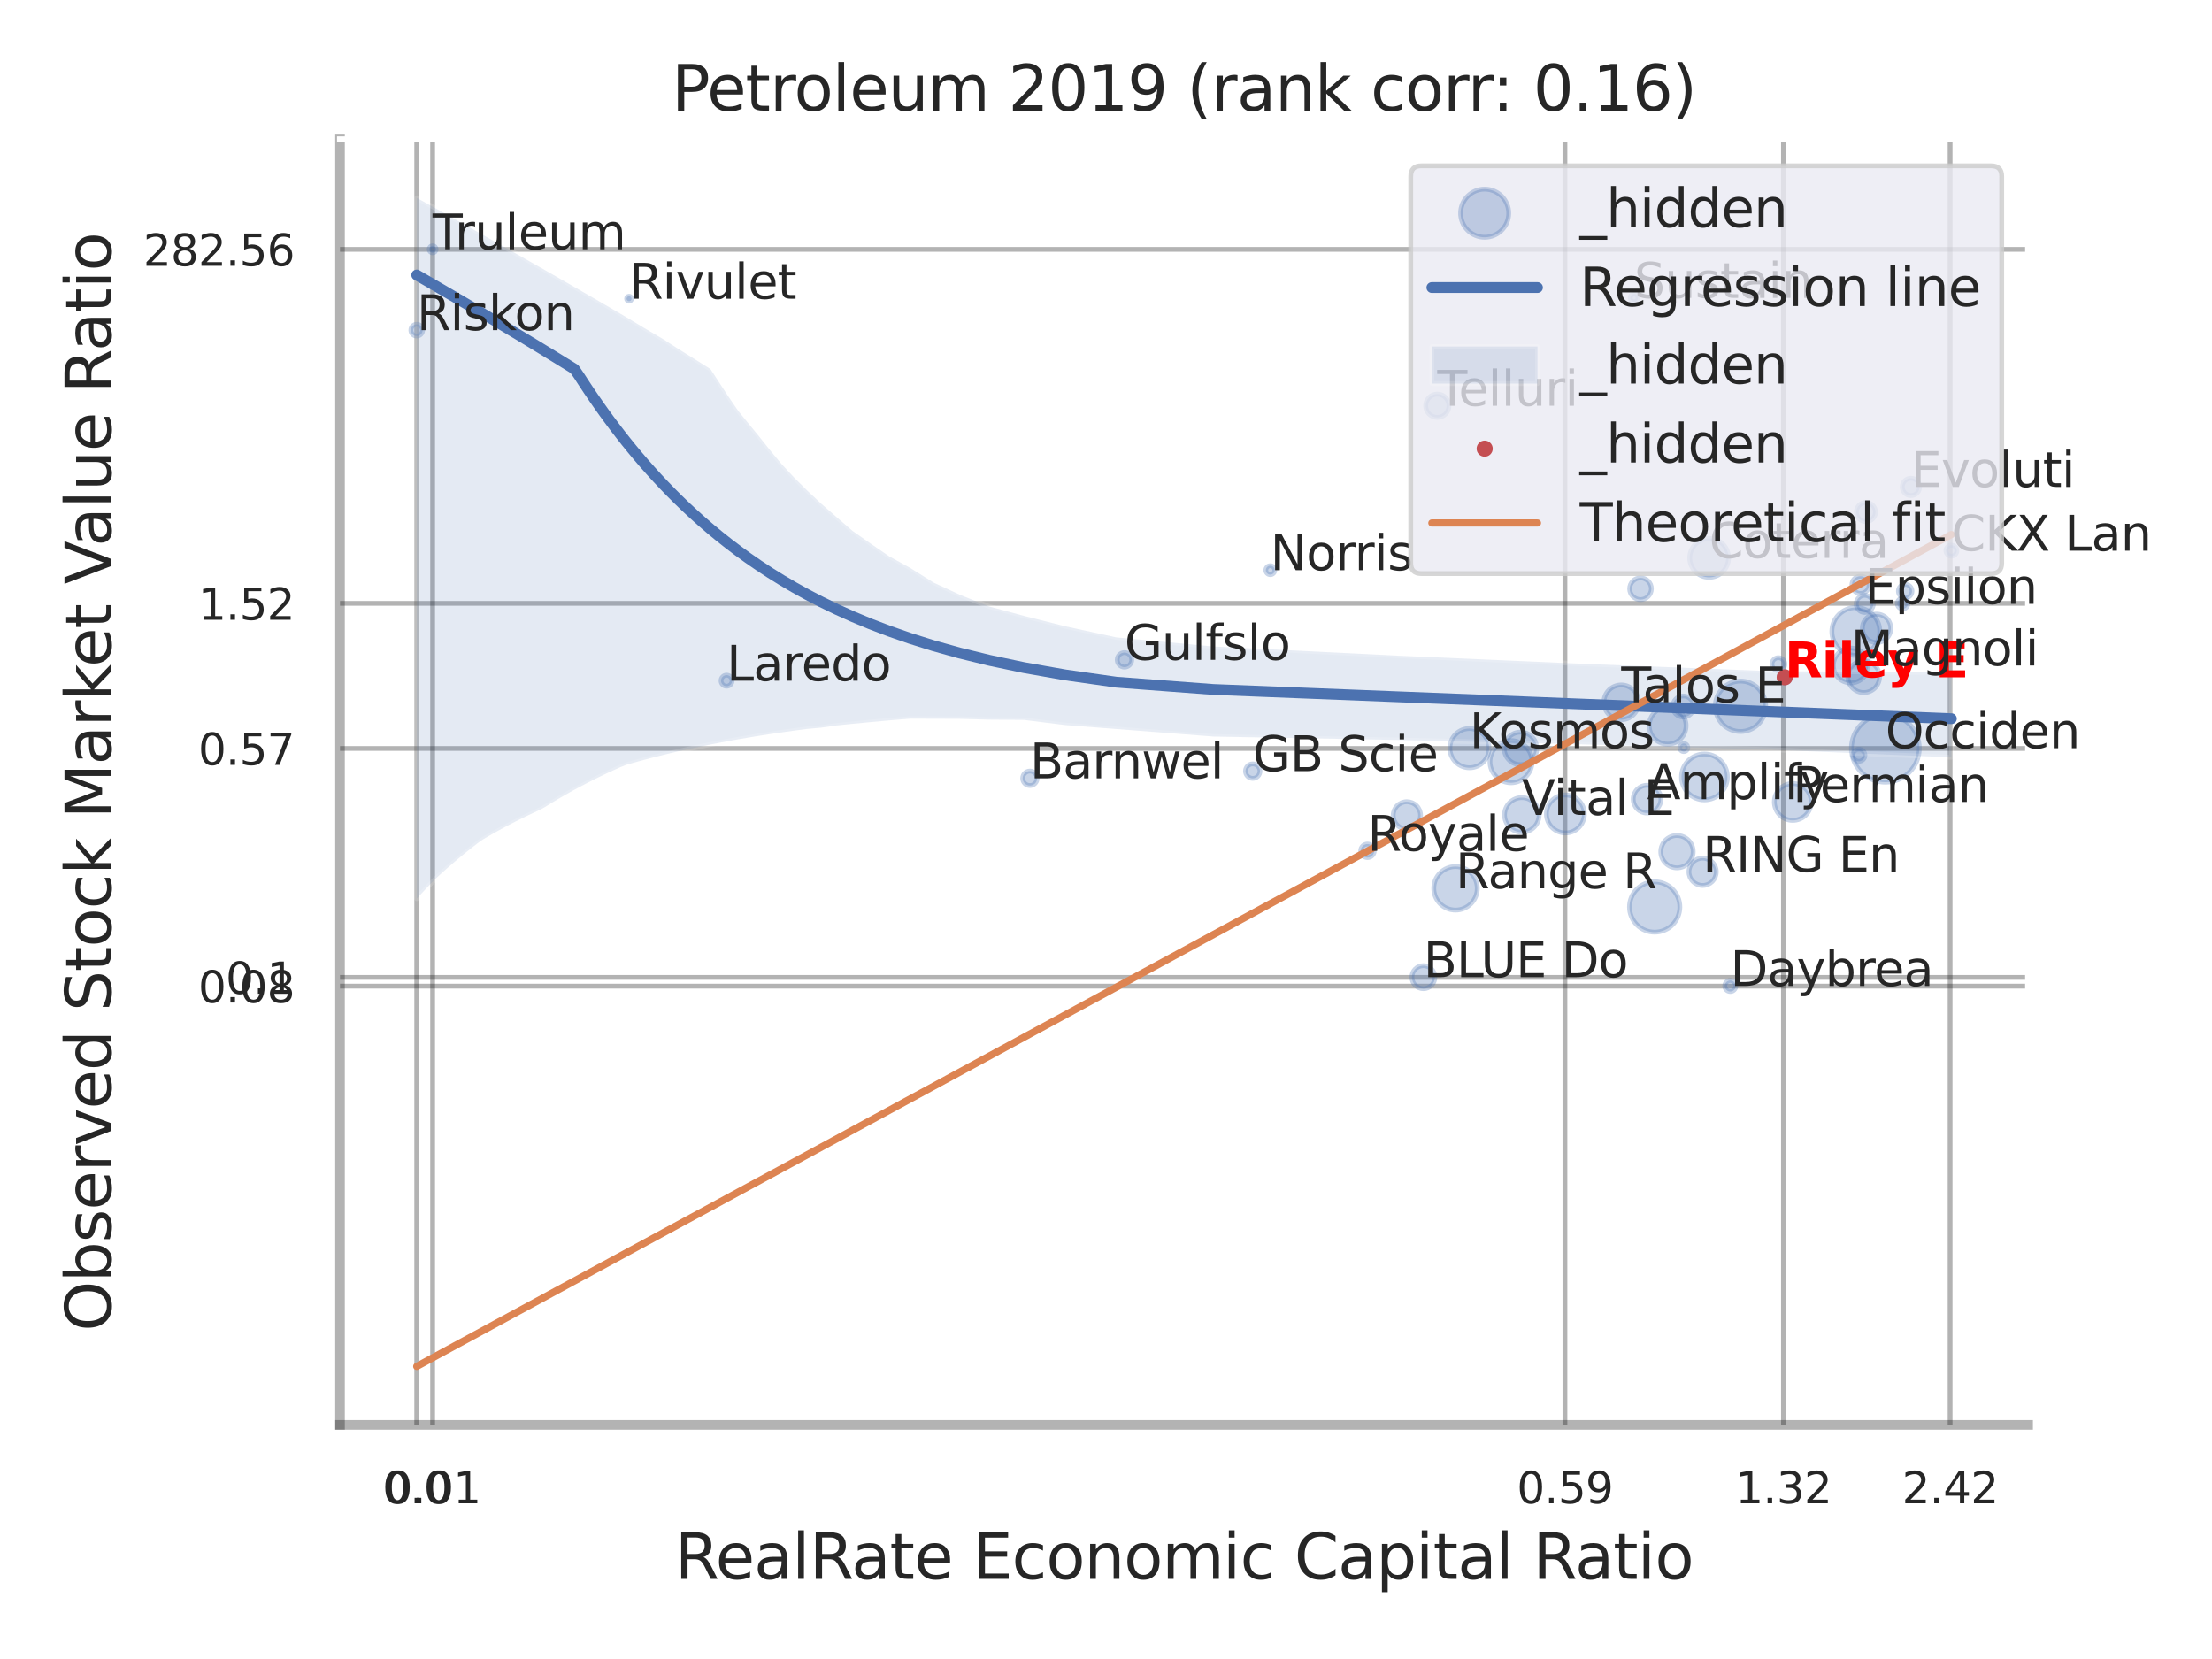 <?xml version="1.0" encoding="utf-8" standalone="no"?>
<!DOCTYPE svg PUBLIC "-//W3C//DTD SVG 1.1//EN"
  "http://www.w3.org/Graphics/SVG/1.1/DTD/svg11.dtd">
<svg xmlns:xlink="http://www.w3.org/1999/xlink" width="460.8pt" height="345.6pt" viewBox="0 0 460.8 345.6" xmlns="http://www.w3.org/2000/svg" version="1.1">
 <defs>
  <style type="text/css">*{stroke-linejoin: round; stroke-linecap: butt}</style>
 </defs>
 <g id="figure_1">
  <g id="patch_1">
   <path d="M 0 345.6 
L 460.8 345.6 
L 460.8 0 
L 0 0 
z
" style="fill: #ffffff"/>
  </g>
  <g id="axes_1">
   <g id="patch_2">
    <path d="M 70.83 296.82 
L 422.493 296.82 
L 422.493 29.04 
L 70.83 29.04 
z
" style="fill: #ffffff"/>
   </g>
   <g id="matplotlib.axis_1">
    <g id="xtick_1">
     <g id="line2d_1">
      <path d="M 86.813 296.82 
L 86.813 29.04 
" clip-path="url(#p6227839fe1)" style="fill: none; stroke: #000000; stroke-opacity: 0.3; stroke-linecap: round"/>
     </g>
     <g id="text_1">
      <!-- 0.0 -->
      <g style="fill: #262626" transform="translate(79.656 313.159) scale(0.09 -0.09)">
       <defs>
        <path id="DejaVuSans-30" d="M 2034 4250 
Q 1547 4250 1301 3770 
Q 1056 3291 1056 2328 
Q 1056 1369 1301 889 
Q 1547 409 2034 409 
Q 2525 409 2770 889 
Q 3016 1369 3016 2328 
Q 3016 3291 2770 3770 
Q 2525 4250 2034 4250 
z
M 2034 4750 
Q 2819 4750 3233 4129 
Q 3647 3509 3647 2328 
Q 3647 1150 3233 529 
Q 2819 -91 2034 -91 
Q 1250 -91 836 529 
Q 422 1150 422 2328 
Q 422 3509 836 4129 
Q 1250 4750 2034 4750 
z
" transform="scale(0.016)"/>
        <path id="DejaVuSans-2e" d="M 684 794 
L 1344 794 
L 1344 0 
L 684 0 
L 684 794 
z
" transform="scale(0.016)"/>
       </defs>
       <use xlink:href="#DejaVuSans-30"/>
       <use xlink:href="#DejaVuSans-2e" transform="translate(63.623 0)"/>
       <use xlink:href="#DejaVuSans-30" transform="translate(95.41 0)"/>
      </g>
     </g>
    </g>
    <g id="xtick_2">
     <g id="line2d_2">
      <path d="M 90.122 296.82 
L 90.122 29.04 
" clip-path="url(#p6227839fe1)" style="fill: none; stroke: #000000; stroke-opacity: 0.3; stroke-linecap: round"/>
     </g>
     <g id="text_2">
      <!-- 0.01 -->
      <g style="fill: #262626" transform="translate(80.102 313.159) scale(0.09 -0.09)">
       <defs>
        <path id="DejaVuSans-31" d="M 794 531 
L 1825 531 
L 1825 4091 
L 703 3866 
L 703 4441 
L 1819 4666 
L 2450 4666 
L 2450 531 
L 3481 531 
L 3481 0 
L 794 0 
L 794 531 
z
" transform="scale(0.016)"/>
       </defs>
       <use xlink:href="#DejaVuSans-30"/>
       <use xlink:href="#DejaVuSans-2e" transform="translate(63.623 0)"/>
       <use xlink:href="#DejaVuSans-30" transform="translate(95.41 0)"/>
       <use xlink:href="#DejaVuSans-31" transform="translate(159.033 0)"/>
      </g>
     </g>
    </g>
    <g id="xtick_3">
     <g id="line2d_3">
      <path d="M 326.002 296.82 
L 326.002 29.04 
" clip-path="url(#p6227839fe1)" style="fill: none; stroke: #000000; stroke-opacity: 0.3; stroke-linecap: round"/>
     </g>
     <g id="text_3">
      <!-- 0.59 -->
      <g style="fill: #262626" transform="translate(315.982 313.159) scale(0.09 -0.09)">
       <defs>
        <path id="DejaVuSans-35" d="M 691 4666 
L 3169 4666 
L 3169 4134 
L 1269 4134 
L 1269 2991 
Q 1406 3038 1543 3061 
Q 1681 3084 1819 3084 
Q 2600 3084 3056 2656 
Q 3513 2228 3513 1497 
Q 3513 744 3044 326 
Q 2575 -91 1722 -91 
Q 1428 -91 1123 -41 
Q 819 9 494 109 
L 494 744 
Q 775 591 1075 516 
Q 1375 441 1709 441 
Q 2250 441 2565 725 
Q 2881 1009 2881 1497 
Q 2881 1984 2565 2268 
Q 2250 2553 1709 2553 
Q 1456 2553 1204 2497 
Q 953 2441 691 2322 
L 691 4666 
z
" transform="scale(0.016)"/>
        <path id="DejaVuSans-39" d="M 703 97 
L 703 672 
Q 941 559 1184 500 
Q 1428 441 1663 441 
Q 2288 441 2617 861 
Q 2947 1281 2994 2138 
Q 2813 1869 2534 1725 
Q 2256 1581 1919 1581 
Q 1219 1581 811 2004 
Q 403 2428 403 3163 
Q 403 3881 828 4315 
Q 1253 4750 1959 4750 
Q 2769 4750 3195 4129 
Q 3622 3509 3622 2328 
Q 3622 1225 3098 567 
Q 2575 -91 1691 -91 
Q 1453 -91 1209 -44 
Q 966 3 703 97 
z
M 1959 2075 
Q 2384 2075 2632 2365 
Q 2881 2656 2881 3163 
Q 2881 3666 2632 3958 
Q 2384 4250 1959 4250 
Q 1534 4250 1286 3958 
Q 1038 3666 1038 3163 
Q 1038 2656 1286 2365 
Q 1534 2075 1959 2075 
z
" transform="scale(0.016)"/>
       </defs>
       <use xlink:href="#DejaVuSans-30"/>
       <use xlink:href="#DejaVuSans-2e" transform="translate(63.623 0)"/>
       <use xlink:href="#DejaVuSans-35" transform="translate(95.41 0)"/>
       <use xlink:href="#DejaVuSans-39" transform="translate(159.033 0)"/>
      </g>
     </g>
    </g>
    <g id="xtick_4">
     <g id="line2d_4">
      <path d="M 371.528 296.82 
L 371.528 29.04 
" clip-path="url(#p6227839fe1)" style="fill: none; stroke: #000000; stroke-opacity: 0.3; stroke-linecap: round"/>
     </g>
     <g id="text_4">
      <!-- 1.32 -->
      <g style="fill: #262626" transform="translate(361.509 313.159) scale(0.09 -0.09)">
       <defs>
        <path id="DejaVuSans-33" d="M 2597 2516 
Q 3050 2419 3304 2112 
Q 3559 1806 3559 1356 
Q 3559 666 3084 287 
Q 2609 -91 1734 -91 
Q 1441 -91 1130 -33 
Q 819 25 488 141 
L 488 750 
Q 750 597 1062 519 
Q 1375 441 1716 441 
Q 2309 441 2620 675 
Q 2931 909 2931 1356 
Q 2931 1769 2642 2001 
Q 2353 2234 1838 2234 
L 1294 2234 
L 1294 2753 
L 1863 2753 
Q 2328 2753 2575 2939 
Q 2822 3125 2822 3475 
Q 2822 3834 2567 4026 
Q 2313 4219 1838 4219 
Q 1578 4219 1281 4162 
Q 984 4106 628 3988 
L 628 4550 
Q 988 4650 1302 4700 
Q 1616 4750 1894 4750 
Q 2613 4750 3031 4423 
Q 3450 4097 3450 3541 
Q 3450 3153 3228 2886 
Q 3006 2619 2597 2516 
z
" transform="scale(0.016)"/>
        <path id="DejaVuSans-32" d="M 1228 531 
L 3431 531 
L 3431 0 
L 469 0 
L 469 531 
Q 828 903 1448 1529 
Q 2069 2156 2228 2338 
Q 2531 2678 2651 2914 
Q 2772 3150 2772 3378 
Q 2772 3750 2511 3984 
Q 2250 4219 1831 4219 
Q 1534 4219 1204 4116 
Q 875 4013 500 3803 
L 500 4441 
Q 881 4594 1212 4672 
Q 1544 4750 1819 4750 
Q 2544 4750 2975 4387 
Q 3406 4025 3406 3419 
Q 3406 3131 3298 2873 
Q 3191 2616 2906 2266 
Q 2828 2175 2409 1742 
Q 1991 1309 1228 531 
z
" transform="scale(0.016)"/>
       </defs>
       <use xlink:href="#DejaVuSans-31"/>
       <use xlink:href="#DejaVuSans-2e" transform="translate(63.623 0)"/>
       <use xlink:href="#DejaVuSans-33" transform="translate(95.41 0)"/>
       <use xlink:href="#DejaVuSans-32" transform="translate(159.033 0)"/>
      </g>
     </g>
    </g>
    <g id="xtick_5">
     <g id="line2d_5">
      <path d="M 406.242 296.82 
L 406.242 29.04 
" clip-path="url(#p6227839fe1)" style="fill: none; stroke: #000000; stroke-opacity: 0.3; stroke-linecap: round"/>
     </g>
     <g id="text_5">
      <!-- 2.42 -->
      <g style="fill: #262626" transform="translate(396.223 313.159) scale(0.09 -0.09)">
       <defs>
        <path id="DejaVuSans-34" d="M 2419 4116 
L 825 1625 
L 2419 1625 
L 2419 4116 
z
M 2253 4666 
L 3047 4666 
L 3047 1625 
L 3713 1625 
L 3713 1100 
L 3047 1100 
L 3047 0 
L 2419 0 
L 2419 1100 
L 313 1100 
L 313 1709 
L 2253 4666 
z
" transform="scale(0.016)"/>
       </defs>
       <use xlink:href="#DejaVuSans-32"/>
       <use xlink:href="#DejaVuSans-2e" transform="translate(63.623 0)"/>
       <use xlink:href="#DejaVuSans-34" transform="translate(95.41 0)"/>
       <use xlink:href="#DejaVuSans-32" transform="translate(159.033 0)"/>
      </g>
     </g>
    </g>
    <g id="xtick_6"/>
    <g id="xtick_7"/>
    <g id="xtick_8"/>
    <g id="text_6">
     <!-- RealRate Economic Capital Ratio -->
     <g style="fill: #262626" transform="translate(140.608 328.908) scale(0.13 -0.13)">
      <defs>
       <path id="DejaVuSans-52" d="M 2841 2188 
Q 3044 2119 3236 1894 
Q 3428 1669 3622 1275 
L 4263 0 
L 3584 0 
L 2988 1197 
Q 2756 1666 2539 1819 
Q 2322 1972 1947 1972 
L 1259 1972 
L 1259 0 
L 628 0 
L 628 4666 
L 2053 4666 
Q 2853 4666 3247 4331 
Q 3641 3997 3641 3322 
Q 3641 2881 3436 2590 
Q 3231 2300 2841 2188 
z
M 1259 4147 
L 1259 2491 
L 2053 2491 
Q 2509 2491 2742 2702 
Q 2975 2913 2975 3322 
Q 2975 3731 2742 3939 
Q 2509 4147 2053 4147 
L 1259 4147 
z
" transform="scale(0.016)"/>
       <path id="DejaVuSans-65" d="M 3597 1894 
L 3597 1613 
L 953 1613 
Q 991 1019 1311 708 
Q 1631 397 2203 397 
Q 2534 397 2845 478 
Q 3156 559 3463 722 
L 3463 178 
Q 3153 47 2828 -22 
Q 2503 -91 2169 -91 
Q 1331 -91 842 396 
Q 353 884 353 1716 
Q 353 2575 817 3079 
Q 1281 3584 2069 3584 
Q 2775 3584 3186 3129 
Q 3597 2675 3597 1894 
z
M 3022 2063 
Q 3016 2534 2758 2815 
Q 2500 3097 2075 3097 
Q 1594 3097 1305 2825 
Q 1016 2553 972 2059 
L 3022 2063 
z
" transform="scale(0.016)"/>
       <path id="DejaVuSans-61" d="M 2194 1759 
Q 1497 1759 1228 1600 
Q 959 1441 959 1056 
Q 959 750 1161 570 
Q 1363 391 1709 391 
Q 2188 391 2477 730 
Q 2766 1069 2766 1631 
L 2766 1759 
L 2194 1759 
z
M 3341 1997 
L 3341 0 
L 2766 0 
L 2766 531 
Q 2569 213 2275 61 
Q 1981 -91 1556 -91 
Q 1019 -91 701 211 
Q 384 513 384 1019 
Q 384 1609 779 1909 
Q 1175 2209 1959 2209 
L 2766 2209 
L 2766 2266 
Q 2766 2663 2505 2880 
Q 2244 3097 1772 3097 
Q 1472 3097 1187 3025 
Q 903 2953 641 2809 
L 641 3341 
Q 956 3463 1253 3523 
Q 1550 3584 1831 3584 
Q 2591 3584 2966 3190 
Q 3341 2797 3341 1997 
z
" transform="scale(0.016)"/>
       <path id="DejaVuSans-6c" d="M 603 4863 
L 1178 4863 
L 1178 0 
L 603 0 
L 603 4863 
z
" transform="scale(0.016)"/>
       <path id="DejaVuSans-74" d="M 1172 4494 
L 1172 3500 
L 2356 3500 
L 2356 3053 
L 1172 3053 
L 1172 1153 
Q 1172 725 1289 603 
Q 1406 481 1766 481 
L 2356 481 
L 2356 0 
L 1766 0 
Q 1100 0 847 248 
Q 594 497 594 1153 
L 594 3053 
L 172 3053 
L 172 3500 
L 594 3500 
L 594 4494 
L 1172 4494 
z
" transform="scale(0.016)"/>
       <path id="DejaVuSans-20" transform="scale(0.016)"/>
       <path id="DejaVuSans-45" d="M 628 4666 
L 3578 4666 
L 3578 4134 
L 1259 4134 
L 1259 2753 
L 3481 2753 
L 3481 2222 
L 1259 2222 
L 1259 531 
L 3634 531 
L 3634 0 
L 628 0 
L 628 4666 
z
" transform="scale(0.016)"/>
       <path id="DejaVuSans-63" d="M 3122 3366 
L 3122 2828 
Q 2878 2963 2633 3030 
Q 2388 3097 2138 3097 
Q 1578 3097 1268 2742 
Q 959 2388 959 1747 
Q 959 1106 1268 751 
Q 1578 397 2138 397 
Q 2388 397 2633 464 
Q 2878 531 3122 666 
L 3122 134 
Q 2881 22 2623 -34 
Q 2366 -91 2075 -91 
Q 1284 -91 818 406 
Q 353 903 353 1747 
Q 353 2603 823 3093 
Q 1294 3584 2113 3584 
Q 2378 3584 2631 3529 
Q 2884 3475 3122 3366 
z
" transform="scale(0.016)"/>
       <path id="DejaVuSans-6f" d="M 1959 3097 
Q 1497 3097 1228 2736 
Q 959 2375 959 1747 
Q 959 1119 1226 758 
Q 1494 397 1959 397 
Q 2419 397 2687 759 
Q 2956 1122 2956 1747 
Q 2956 2369 2687 2733 
Q 2419 3097 1959 3097 
z
M 1959 3584 
Q 2709 3584 3137 3096 
Q 3566 2609 3566 1747 
Q 3566 888 3137 398 
Q 2709 -91 1959 -91 
Q 1206 -91 779 398 
Q 353 888 353 1747 
Q 353 2609 779 3096 
Q 1206 3584 1959 3584 
z
" transform="scale(0.016)"/>
       <path id="DejaVuSans-6e" d="M 3513 2113 
L 3513 0 
L 2938 0 
L 2938 2094 
Q 2938 2591 2744 2837 
Q 2550 3084 2163 3084 
Q 1697 3084 1428 2787 
Q 1159 2491 1159 1978 
L 1159 0 
L 581 0 
L 581 3500 
L 1159 3500 
L 1159 2956 
Q 1366 3272 1645 3428 
Q 1925 3584 2291 3584 
Q 2894 3584 3203 3211 
Q 3513 2838 3513 2113 
z
" transform="scale(0.016)"/>
       <path id="DejaVuSans-6d" d="M 3328 2828 
Q 3544 3216 3844 3400 
Q 4144 3584 4550 3584 
Q 5097 3584 5394 3201 
Q 5691 2819 5691 2113 
L 5691 0 
L 5113 0 
L 5113 2094 
Q 5113 2597 4934 2840 
Q 4756 3084 4391 3084 
Q 3944 3084 3684 2787 
Q 3425 2491 3425 1978 
L 3425 0 
L 2847 0 
L 2847 2094 
Q 2847 2600 2669 2842 
Q 2491 3084 2119 3084 
Q 1678 3084 1418 2786 
Q 1159 2488 1159 1978 
L 1159 0 
L 581 0 
L 581 3500 
L 1159 3500 
L 1159 2956 
Q 1356 3278 1631 3431 
Q 1906 3584 2284 3584 
Q 2666 3584 2933 3390 
Q 3200 3197 3328 2828 
z
" transform="scale(0.016)"/>
       <path id="DejaVuSans-69" d="M 603 3500 
L 1178 3500 
L 1178 0 
L 603 0 
L 603 3500 
z
M 603 4863 
L 1178 4863 
L 1178 4134 
L 603 4134 
L 603 4863 
z
" transform="scale(0.016)"/>
       <path id="DejaVuSans-43" d="M 4122 4306 
L 4122 3641 
Q 3803 3938 3442 4084 
Q 3081 4231 2675 4231 
Q 1875 4231 1450 3742 
Q 1025 3253 1025 2328 
Q 1025 1406 1450 917 
Q 1875 428 2675 428 
Q 3081 428 3442 575 
Q 3803 722 4122 1019 
L 4122 359 
Q 3791 134 3420 21 
Q 3050 -91 2638 -91 
Q 1578 -91 968 557 
Q 359 1206 359 2328 
Q 359 3453 968 4101 
Q 1578 4750 2638 4750 
Q 3056 4750 3426 4639 
Q 3797 4528 4122 4306 
z
" transform="scale(0.016)"/>
       <path id="DejaVuSans-70" d="M 1159 525 
L 1159 -1331 
L 581 -1331 
L 581 3500 
L 1159 3500 
L 1159 2969 
Q 1341 3281 1617 3432 
Q 1894 3584 2278 3584 
Q 2916 3584 3314 3078 
Q 3713 2572 3713 1747 
Q 3713 922 3314 415 
Q 2916 -91 2278 -91 
Q 1894 -91 1617 61 
Q 1341 213 1159 525 
z
M 3116 1747 
Q 3116 2381 2855 2742 
Q 2594 3103 2138 3103 
Q 1681 3103 1420 2742 
Q 1159 2381 1159 1747 
Q 1159 1113 1420 752 
Q 1681 391 2138 391 
Q 2594 391 2855 752 
Q 3116 1113 3116 1747 
z
" transform="scale(0.016)"/>
      </defs>
      <use xlink:href="#DejaVuSans-52"/>
      <use xlink:href="#DejaVuSans-65" transform="translate(64.982 0)"/>
      <use xlink:href="#DejaVuSans-61" transform="translate(126.506 0)"/>
      <use xlink:href="#DejaVuSans-6c" transform="translate(187.785 0)"/>
      <use xlink:href="#DejaVuSans-52" transform="translate(215.568 0)"/>
      <use xlink:href="#DejaVuSans-61" transform="translate(282.801 0)"/>
      <use xlink:href="#DejaVuSans-74" transform="translate(344.08 0)"/>
      <use xlink:href="#DejaVuSans-65" transform="translate(383.289 0)"/>
      <use xlink:href="#DejaVuSans-20" transform="translate(444.812 0)"/>
      <use xlink:href="#DejaVuSans-45" transform="translate(476.6 0)"/>
      <use xlink:href="#DejaVuSans-63" transform="translate(539.783 0)"/>
      <use xlink:href="#DejaVuSans-6f" transform="translate(594.764 0)"/>
      <use xlink:href="#DejaVuSans-6e" transform="translate(655.945 0)"/>
      <use xlink:href="#DejaVuSans-6f" transform="translate(719.324 0)"/>
      <use xlink:href="#DejaVuSans-6d" transform="translate(780.506 0)"/>
      <use xlink:href="#DejaVuSans-69" transform="translate(877.918 0)"/>
      <use xlink:href="#DejaVuSans-63" transform="translate(905.701 0)"/>
      <use xlink:href="#DejaVuSans-20" transform="translate(960.682 0)"/>
      <use xlink:href="#DejaVuSans-43" transform="translate(992.469 0)"/>
      <use xlink:href="#DejaVuSans-61" transform="translate(1062.293 0)"/>
      <use xlink:href="#DejaVuSans-70" transform="translate(1123.572 0)"/>
      <use xlink:href="#DejaVuSans-69" transform="translate(1187.049 0)"/>
      <use xlink:href="#DejaVuSans-74" transform="translate(1214.832 0)"/>
      <use xlink:href="#DejaVuSans-61" transform="translate(1254.041 0)"/>
      <use xlink:href="#DejaVuSans-6c" transform="translate(1315.32 0)"/>
      <use xlink:href="#DejaVuSans-20" transform="translate(1343.104 0)"/>
      <use xlink:href="#DejaVuSans-52" transform="translate(1374.891 0)"/>
      <use xlink:href="#DejaVuSans-61" transform="translate(1442.123 0)"/>
      <use xlink:href="#DejaVuSans-74" transform="translate(1503.402 0)"/>
      <use xlink:href="#DejaVuSans-69" transform="translate(1542.611 0)"/>
      <use xlink:href="#DejaVuSans-6f" transform="translate(1570.395 0)"/>
     </g>
    </g>
   </g>
   <g id="matplotlib.axis_2">
    <g id="ytick_1">
     <g id="line2d_6">
      <path d="M 70.83 205.43 
L 422.493 205.43 
" clip-path="url(#p6227839fe1)" style="fill: none; stroke: #000000; stroke-opacity: 0.3; stroke-linecap: round"/>
     </g>
     <g id="text_7">
      <!-- 0.08 -->
      <g style="fill: #262626" transform="translate(41.291 208.849) scale(0.09 -0.09)">
       <defs>
        <path id="DejaVuSans-38" d="M 2034 2216 
Q 1584 2216 1326 1975 
Q 1069 1734 1069 1313 
Q 1069 891 1326 650 
Q 1584 409 2034 409 
Q 2484 409 2743 651 
Q 3003 894 3003 1313 
Q 3003 1734 2745 1975 
Q 2488 2216 2034 2216 
z
M 1403 2484 
Q 997 2584 770 2862 
Q 544 3141 544 3541 
Q 544 4100 942 4425 
Q 1341 4750 2034 4750 
Q 2731 4750 3128 4425 
Q 3525 4100 3525 3541 
Q 3525 3141 3298 2862 
Q 3072 2584 2669 2484 
Q 3125 2378 3379 2068 
Q 3634 1759 3634 1313 
Q 3634 634 3220 271 
Q 2806 -91 2034 -91 
Q 1263 -91 848 271 
Q 434 634 434 1313 
Q 434 1759 690 2068 
Q 947 2378 1403 2484 
z
M 1172 3481 
Q 1172 3119 1398 2916 
Q 1625 2713 2034 2713 
Q 2441 2713 2670 2916 
Q 2900 3119 2900 3481 
Q 2900 3844 2670 4047 
Q 2441 4250 2034 4250 
Q 1625 4250 1398 4047 
Q 1172 3844 1172 3481 
z
" transform="scale(0.016)"/>
       </defs>
       <use xlink:href="#DejaVuSans-30"/>
       <use xlink:href="#DejaVuSans-2e" transform="translate(63.623 0)"/>
       <use xlink:href="#DejaVuSans-30" transform="translate(95.41 0)"/>
       <use xlink:href="#DejaVuSans-38" transform="translate(159.033 0)"/>
      </g>
     </g>
    </g>
    <g id="ytick_2">
     <g id="line2d_7">
      <path d="M 70.83 203.605 
L 422.493 203.605 
" clip-path="url(#p6227839fe1)" style="fill: none; stroke: #000000; stroke-opacity: 0.3; stroke-linecap: round"/>
     </g>
     <g id="text_8">
      <!-- 0.1 -->
      <g style="fill: #262626" transform="translate(47.017 207.024) scale(0.09 -0.09)">
       <use xlink:href="#DejaVuSans-30"/>
       <use xlink:href="#DejaVuSans-2e" transform="translate(63.623 0)"/>
       <use xlink:href="#DejaVuSans-31" transform="translate(95.41 0)"/>
      </g>
     </g>
    </g>
    <g id="ytick_3">
     <g id="line2d_8">
      <path d="M 70.83 155.919 
L 422.493 155.919 
" clip-path="url(#p6227839fe1)" style="fill: none; stroke: #000000; stroke-opacity: 0.3; stroke-linecap: round"/>
     </g>
     <g id="text_9">
      <!-- 0.57 -->
      <g style="fill: #262626" transform="translate(41.291 159.338) scale(0.09 -0.09)">
       <defs>
        <path id="DejaVuSans-37" d="M 525 4666 
L 3525 4666 
L 3525 4397 
L 1831 0 
L 1172 0 
L 2766 4134 
L 525 4134 
L 525 4666 
z
" transform="scale(0.016)"/>
       </defs>
       <use xlink:href="#DejaVuSans-30"/>
       <use xlink:href="#DejaVuSans-2e" transform="translate(63.623 0)"/>
       <use xlink:href="#DejaVuSans-35" transform="translate(95.41 0)"/>
       <use xlink:href="#DejaVuSans-37" transform="translate(159.033 0)"/>
      </g>
     </g>
    </g>
    <g id="ytick_4">
     <g id="line2d_9">
      <path d="M 70.83 125.688 
L 422.493 125.688 
" clip-path="url(#p6227839fe1)" style="fill: none; stroke: #000000; stroke-opacity: 0.3; stroke-linecap: round"/>
     </g>
     <g id="text_10">
      <!-- 1.52 -->
      <g style="fill: #262626" transform="translate(41.291 129.108) scale(0.09 -0.09)">
       <use xlink:href="#DejaVuSans-31"/>
       <use xlink:href="#DejaVuSans-2e" transform="translate(63.623 0)"/>
       <use xlink:href="#DejaVuSans-35" transform="translate(95.41 0)"/>
       <use xlink:href="#DejaVuSans-32" transform="translate(159.033 0)"/>
      </g>
     </g>
    </g>
    <g id="ytick_5">
     <g id="line2d_10">
      <path d="M 70.83 51.948 
L 422.493 51.948 
" clip-path="url(#p6227839fe1)" style="fill: none; stroke: #000000; stroke-opacity: 0.3; stroke-linecap: round"/>
     </g>
     <g id="text_11">
      <!-- 282.56 -->
      <g style="fill: #262626" transform="translate(29.838 55.368) scale(0.09 -0.09)">
       <defs>
        <path id="DejaVuSans-36" d="M 2113 2584 
Q 1688 2584 1439 2293 
Q 1191 2003 1191 1497 
Q 1191 994 1439 701 
Q 1688 409 2113 409 
Q 2538 409 2786 701 
Q 3034 994 3034 1497 
Q 3034 2003 2786 2293 
Q 2538 2584 2113 2584 
z
M 3366 4563 
L 3366 3988 
Q 3128 4100 2886 4159 
Q 2644 4219 2406 4219 
Q 1781 4219 1451 3797 
Q 1122 3375 1075 2522 
Q 1259 2794 1537 2939 
Q 1816 3084 2150 3084 
Q 2853 3084 3261 2657 
Q 3669 2231 3669 1497 
Q 3669 778 3244 343 
Q 2819 -91 2113 -91 
Q 1303 -91 875 529 
Q 447 1150 447 2328 
Q 447 3434 972 4092 
Q 1497 4750 2381 4750 
Q 2619 4750 2861 4703 
Q 3103 4656 3366 4563 
z
" transform="scale(0.016)"/>
       </defs>
       <use xlink:href="#DejaVuSans-32"/>
       <use xlink:href="#DejaVuSans-38" transform="translate(63.623 0)"/>
       <use xlink:href="#DejaVuSans-32" transform="translate(127.246 0)"/>
       <use xlink:href="#DejaVuSans-2e" transform="translate(190.869 0)"/>
       <use xlink:href="#DejaVuSans-35" transform="translate(222.656 0)"/>
       <use xlink:href="#DejaVuSans-36" transform="translate(286.279 0)"/>
      </g>
     </g>
    </g>
    <g id="ytick_6"/>
    <g id="ytick_7"/>
    <g id="ytick_8"/>
    <g id="ytick_9"/>
    <g id="ytick_10"/>
    <g id="ytick_11"/>
    <g id="text_12">
     <!-- Observed Stock Market Value Ratio -->
     <g style="fill: #262626" transform="translate(23.135 277.332) rotate(-90) scale(0.13 -0.13)">
      <defs>
       <path id="DejaVuSans-4f" d="M 2522 4238 
Q 1834 4238 1429 3725 
Q 1025 3213 1025 2328 
Q 1025 1447 1429 934 
Q 1834 422 2522 422 
Q 3209 422 3611 934 
Q 4013 1447 4013 2328 
Q 4013 3213 3611 3725 
Q 3209 4238 2522 4238 
z
M 2522 4750 
Q 3503 4750 4090 4092 
Q 4678 3434 4678 2328 
Q 4678 1225 4090 567 
Q 3503 -91 2522 -91 
Q 1538 -91 948 565 
Q 359 1222 359 2328 
Q 359 3434 948 4092 
Q 1538 4750 2522 4750 
z
" transform="scale(0.016)"/>
       <path id="DejaVuSans-62" d="M 3116 1747 
Q 3116 2381 2855 2742 
Q 2594 3103 2138 3103 
Q 1681 3103 1420 2742 
Q 1159 2381 1159 1747 
Q 1159 1113 1420 752 
Q 1681 391 2138 391 
Q 2594 391 2855 752 
Q 3116 1113 3116 1747 
z
M 1159 2969 
Q 1341 3281 1617 3432 
Q 1894 3584 2278 3584 
Q 2916 3584 3314 3078 
Q 3713 2572 3713 1747 
Q 3713 922 3314 415 
Q 2916 -91 2278 -91 
Q 1894 -91 1617 61 
Q 1341 213 1159 525 
L 1159 0 
L 581 0 
L 581 4863 
L 1159 4863 
L 1159 2969 
z
" transform="scale(0.016)"/>
       <path id="DejaVuSans-73" d="M 2834 3397 
L 2834 2853 
Q 2591 2978 2328 3040 
Q 2066 3103 1784 3103 
Q 1356 3103 1142 2972 
Q 928 2841 928 2578 
Q 928 2378 1081 2264 
Q 1234 2150 1697 2047 
L 1894 2003 
Q 2506 1872 2764 1633 
Q 3022 1394 3022 966 
Q 3022 478 2636 193 
Q 2250 -91 1575 -91 
Q 1294 -91 989 -36 
Q 684 19 347 128 
L 347 722 
Q 666 556 975 473 
Q 1284 391 1588 391 
Q 1994 391 2212 530 
Q 2431 669 2431 922 
Q 2431 1156 2273 1281 
Q 2116 1406 1581 1522 
L 1381 1569 
Q 847 1681 609 1914 
Q 372 2147 372 2553 
Q 372 3047 722 3315 
Q 1072 3584 1716 3584 
Q 2034 3584 2315 3537 
Q 2597 3491 2834 3397 
z
" transform="scale(0.016)"/>
       <path id="DejaVuSans-72" d="M 2631 2963 
Q 2534 3019 2420 3045 
Q 2306 3072 2169 3072 
Q 1681 3072 1420 2755 
Q 1159 2438 1159 1844 
L 1159 0 
L 581 0 
L 581 3500 
L 1159 3500 
L 1159 2956 
Q 1341 3275 1631 3429 
Q 1922 3584 2338 3584 
Q 2397 3584 2469 3576 
Q 2541 3569 2628 3553 
L 2631 2963 
z
" transform="scale(0.016)"/>
       <path id="DejaVuSans-76" d="M 191 3500 
L 800 3500 
L 1894 563 
L 2988 3500 
L 3597 3500 
L 2284 0 
L 1503 0 
L 191 3500 
z
" transform="scale(0.016)"/>
       <path id="DejaVuSans-64" d="M 2906 2969 
L 2906 4863 
L 3481 4863 
L 3481 0 
L 2906 0 
L 2906 525 
Q 2725 213 2448 61 
Q 2172 -91 1784 -91 
Q 1150 -91 751 415 
Q 353 922 353 1747 
Q 353 2572 751 3078 
Q 1150 3584 1784 3584 
Q 2172 3584 2448 3432 
Q 2725 3281 2906 2969 
z
M 947 1747 
Q 947 1113 1208 752 
Q 1469 391 1925 391 
Q 2381 391 2643 752 
Q 2906 1113 2906 1747 
Q 2906 2381 2643 2742 
Q 2381 3103 1925 3103 
Q 1469 3103 1208 2742 
Q 947 2381 947 1747 
z
" transform="scale(0.016)"/>
       <path id="DejaVuSans-53" d="M 3425 4513 
L 3425 3897 
Q 3066 4069 2747 4153 
Q 2428 4238 2131 4238 
Q 1616 4238 1336 4038 
Q 1056 3838 1056 3469 
Q 1056 3159 1242 3001 
Q 1428 2844 1947 2747 
L 2328 2669 
Q 3034 2534 3370 2195 
Q 3706 1856 3706 1288 
Q 3706 609 3251 259 
Q 2797 -91 1919 -91 
Q 1588 -91 1214 -16 
Q 841 59 441 206 
L 441 856 
Q 825 641 1194 531 
Q 1563 422 1919 422 
Q 2459 422 2753 634 
Q 3047 847 3047 1241 
Q 3047 1584 2836 1778 
Q 2625 1972 2144 2069 
L 1759 2144 
Q 1053 2284 737 2584 
Q 422 2884 422 3419 
Q 422 4038 858 4394 
Q 1294 4750 2059 4750 
Q 2388 4750 2728 4690 
Q 3069 4631 3425 4513 
z
" transform="scale(0.016)"/>
       <path id="DejaVuSans-6b" d="M 581 4863 
L 1159 4863 
L 1159 1991 
L 2875 3500 
L 3609 3500 
L 1753 1863 
L 3688 0 
L 2938 0 
L 1159 1709 
L 1159 0 
L 581 0 
L 581 4863 
z
" transform="scale(0.016)"/>
       <path id="DejaVuSans-4d" d="M 628 4666 
L 1569 4666 
L 2759 1491 
L 3956 4666 
L 4897 4666 
L 4897 0 
L 4281 0 
L 4281 4097 
L 3078 897 
L 2444 897 
L 1241 4097 
L 1241 0 
L 628 0 
L 628 4666 
z
" transform="scale(0.016)"/>
       <path id="DejaVuSans-56" d="M 1831 0 
L 50 4666 
L 709 4666 
L 2188 738 
L 3669 4666 
L 4325 4666 
L 2547 0 
L 1831 0 
z
" transform="scale(0.016)"/>
       <path id="DejaVuSans-75" d="M 544 1381 
L 544 3500 
L 1119 3500 
L 1119 1403 
Q 1119 906 1312 657 
Q 1506 409 1894 409 
Q 2359 409 2629 706 
Q 2900 1003 2900 1516 
L 2900 3500 
L 3475 3500 
L 3475 0 
L 2900 0 
L 2900 538 
Q 2691 219 2414 64 
Q 2138 -91 1772 -91 
Q 1169 -91 856 284 
Q 544 659 544 1381 
z
M 1991 3584 
L 1991 3584 
z
" transform="scale(0.016)"/>
      </defs>
      <use xlink:href="#DejaVuSans-4f"/>
      <use xlink:href="#DejaVuSans-62" transform="translate(78.711 0)"/>
      <use xlink:href="#DejaVuSans-73" transform="translate(142.188 0)"/>
      <use xlink:href="#DejaVuSans-65" transform="translate(194.287 0)"/>
      <use xlink:href="#DejaVuSans-72" transform="translate(255.811 0)"/>
      <use xlink:href="#DejaVuSans-76" transform="translate(296.924 0)"/>
      <use xlink:href="#DejaVuSans-65" transform="translate(356.104 0)"/>
      <use xlink:href="#DejaVuSans-64" transform="translate(417.627 0)"/>
      <use xlink:href="#DejaVuSans-20" transform="translate(481.104 0)"/>
      <use xlink:href="#DejaVuSans-53" transform="translate(512.891 0)"/>
      <use xlink:href="#DejaVuSans-74" transform="translate(576.367 0)"/>
      <use xlink:href="#DejaVuSans-6f" transform="translate(615.576 0)"/>
      <use xlink:href="#DejaVuSans-63" transform="translate(676.758 0)"/>
      <use xlink:href="#DejaVuSans-6b" transform="translate(731.738 0)"/>
      <use xlink:href="#DejaVuSans-20" transform="translate(789.648 0)"/>
      <use xlink:href="#DejaVuSans-4d" transform="translate(821.436 0)"/>
      <use xlink:href="#DejaVuSans-61" transform="translate(907.715 0)"/>
      <use xlink:href="#DejaVuSans-72" transform="translate(968.994 0)"/>
      <use xlink:href="#DejaVuSans-6b" transform="translate(1010.107 0)"/>
      <use xlink:href="#DejaVuSans-65" transform="translate(1064.393 0)"/>
      <use xlink:href="#DejaVuSans-74" transform="translate(1125.916 0)"/>
      <use xlink:href="#DejaVuSans-20" transform="translate(1165.125 0)"/>
      <use xlink:href="#DejaVuSans-56" transform="translate(1196.912 0)"/>
      <use xlink:href="#DejaVuSans-61" transform="translate(1257.57 0)"/>
      <use xlink:href="#DejaVuSans-6c" transform="translate(1318.85 0)"/>
      <use xlink:href="#DejaVuSans-75" transform="translate(1346.633 0)"/>
      <use xlink:href="#DejaVuSans-65" transform="translate(1410.012 0)"/>
      <use xlink:href="#DejaVuSans-20" transform="translate(1471.535 0)"/>
      <use xlink:href="#DejaVuSans-52" transform="translate(1503.322 0)"/>
      <use xlink:href="#DejaVuSans-61" transform="translate(1570.555 0)"/>
      <use xlink:href="#DejaVuSans-74" transform="translate(1631.834 0)"/>
      <use xlink:href="#DejaVuSans-69" transform="translate(1671.043 0)"/>
      <use xlink:href="#DejaVuSans-6f" transform="translate(1698.826 0)"/>
     </g>
    </g>
   </g>
   <g id="PathCollection_1">
    <path d="M 214.547 163.643 
C 214.947 163.643 215.33 163.485 215.613 163.202 
C 215.896 162.919 216.055 162.536 216.055 162.136 
C 216.055 161.736 215.896 161.353 215.613 161.07 
C 215.33 160.788 214.947 160.629 214.547 160.629 
C 214.147 160.629 213.764 160.788 213.481 161.07 
C 213.199 161.353 213.04 161.736 213.04 162.136 
C 213.04 162.536 213.199 162.919 213.481 163.202 
C 213.764 163.485 214.147 163.643 214.547 163.643 
z
" clip-path="url(#p6227839fe1)" style="fill: #4c72b0; fill-opacity: 0.3; stroke: #4c72b0; stroke-opacity: 0.3"/>
    <path d="M 326.103 173.518 
C 327.152 173.518 328.158 173.102 328.899 172.36 
C 329.641 171.618 330.058 170.612 330.058 169.563 
C 330.058 168.514 329.641 167.508 328.899 166.767 
C 328.158 166.025 327.152 165.608 326.103 165.608 
C 325.054 165.608 324.048 166.025 323.306 166.767 
C 322.564 167.508 322.148 168.514 322.148 169.563 
C 322.148 170.612 322.564 171.618 323.306 172.36 
C 324.048 173.102 325.054 173.518 326.103 173.518 
z
" clip-path="url(#p6227839fe1)" style="fill: #4c72b0; fill-opacity: 0.3; stroke: #4c72b0; stroke-opacity: 0.3"/>
    <path d="M 344.697 194.183 
C 346.088 194.183 347.423 193.63 348.406 192.646 
C 349.39 191.663 349.942 190.329 349.942 188.937 
C 349.942 187.546 349.39 186.212 348.406 185.229 
C 347.423 184.245 346.088 183.692 344.697 183.692 
C 343.306 183.692 341.972 184.245 340.989 185.229 
C 340.005 186.212 339.452 187.546 339.452 188.937 
C 339.452 190.329 340.005 191.663 340.989 192.646 
C 341.972 193.63 343.306 194.183 344.697 194.183 
z
" clip-path="url(#p6227839fe1)" style="fill: #4c72b0; fill-opacity: 0.3; stroke: #4c72b0; stroke-opacity: 0.3"/>
    <path d="M 341.752 124.903 
C 342.351 124.903 342.926 124.665 343.35 124.241 
C 343.774 123.817 344.013 123.242 344.013 122.643 
C 344.013 122.043 343.774 121.468 343.35 121.044 
C 342.926 120.62 342.351 120.382 341.752 120.382 
C 341.152 120.382 340.577 120.62 340.153 121.044 
C 339.729 121.468 339.491 122.043 339.491 122.643 
C 339.491 123.242 339.729 123.817 340.153 124.241 
C 340.577 124.665 341.152 124.903 341.752 124.903 
z
" clip-path="url(#p6227839fe1)" style="fill: #4c72b0; fill-opacity: 0.3; stroke: #4c72b0; stroke-opacity: 0.3"/>
    <path d="M 299.42 86.953 
C 300.065 86.953 300.683 86.697 301.138 86.241 
C 301.594 85.786 301.85 85.168 301.85 84.523 
C 301.85 83.879 301.594 83.261 301.138 82.805 
C 300.683 82.35 300.065 82.094 299.42 82.094 
C 298.776 82.094 298.158 82.35 297.702 82.805 
C 297.247 83.261 296.991 83.879 296.991 84.523 
C 296.991 85.168 297.247 85.786 297.702 86.241 
C 298.158 86.697 298.776 86.953 299.42 86.953 
z
" clip-path="url(#p6227839fe1)" style="fill: #4c72b0; fill-opacity: 0.3; stroke: #4c72b0; stroke-opacity: 0.3"/>
    <path d="M 396.356 126.837 
C 396.65 126.837 396.931 126.72 397.139 126.512 
C 397.347 126.305 397.463 126.023 397.463 125.73 
C 397.463 125.436 397.347 125.154 397.139 124.947 
C 396.931 124.739 396.65 124.623 396.356 124.623 
C 396.063 124.623 395.781 124.739 395.573 124.947 
C 395.366 125.154 395.249 125.436 395.249 125.73 
C 395.249 126.023 395.366 126.305 395.573 126.512 
C 395.781 126.72 396.063 126.837 396.356 126.837 
z
" clip-path="url(#p6227839fe1)" style="fill: #4c72b0; fill-opacity: 0.3; stroke: #4c72b0; stroke-opacity: 0.3"/>
    <path d="M 396.885 124.555 
C 397.26 124.555 397.62 124.407 397.885 124.141 
C 398.15 123.876 398.299 123.517 398.299 123.142 
C 398.299 122.767 398.15 122.407 397.885 122.142 
C 397.62 121.877 397.26 121.728 396.885 121.728 
C 396.511 121.728 396.151 121.877 395.886 122.142 
C 395.621 122.407 395.472 122.767 395.472 123.142 
C 395.472 123.517 395.621 123.876 395.886 124.141 
C 396.151 124.407 396.511 124.555 396.885 124.555 
z
" clip-path="url(#p6227839fe1)" style="fill: #4c72b0; fill-opacity: 0.3; stroke: #4c72b0; stroke-opacity: 0.3"/>
    <path d="M 387.244 158.588 
C 387.577 158.588 387.897 158.456 388.133 158.22 
C 388.368 157.984 388.501 157.665 388.501 157.332 
C 388.501 156.998 388.368 156.679 388.133 156.443 
C 387.897 156.207 387.577 156.075 387.244 156.075 
C 386.911 156.075 386.591 156.207 386.356 156.443 
C 386.12 156.679 385.987 156.998 385.987 157.332 
C 385.987 157.665 386.12 157.984 386.356 158.22 
C 386.591 158.456 386.911 158.588 387.244 158.588 
z
" clip-path="url(#p6227839fe1)" style="fill: #4c72b0; fill-opacity: 0.3; stroke: #4c72b0; stroke-opacity: 0.3"/>
    <path d="M 362.574 152.392 
C 363.968 152.392 365.305 151.838 366.291 150.853 
C 367.276 149.867 367.83 148.53 367.83 147.136 
C 367.83 145.742 367.276 144.405 366.291 143.419 
C 365.305 142.433 363.968 141.879 362.574 141.879 
C 361.18 141.879 359.843 142.433 358.857 143.419 
C 357.871 144.405 357.318 145.742 357.318 147.136 
C 357.318 148.53 357.871 149.867 358.857 150.853 
C 359.843 151.838 361.18 152.392 362.574 152.392 
z
" clip-path="url(#p6227839fe1)" style="fill: #4c72b0; fill-opacity: 0.3; stroke: #4c72b0; stroke-opacity: 0.3"/>
    <path d="M 388.706 108.663 
C 389.236 108.663 389.743 108.453 390.118 108.079 
C 390.492 107.704 390.703 107.196 390.703 106.667 
C 390.703 106.137 390.492 105.63 390.118 105.255 
C 389.743 104.881 389.236 104.67 388.706 104.67 
C 388.177 104.67 387.669 104.881 387.294 105.255 
C 386.92 105.63 386.71 106.137 386.71 106.667 
C 386.71 107.196 386.92 107.704 387.294 108.079 
C 387.669 108.453 388.177 108.663 388.706 108.663 
z
" clip-path="url(#p6227839fe1)" style="fill: #4c72b0; fill-opacity: 0.3; stroke: #4c72b0; stroke-opacity: 0.3"/>
    <path d="M 303.214 189.587 
C 304.416 189.587 305.569 189.109 306.419 188.259 
C 307.269 187.409 307.746 186.256 307.746 185.054 
C 307.746 183.852 307.269 182.699 306.419 181.849 
C 305.569 180.999 304.416 180.522 303.214 180.522 
C 302.012 180.522 300.859 180.999 300.009 181.849 
C 299.159 182.699 298.681 183.852 298.681 185.054 
C 298.681 186.256 299.159 187.409 300.009 188.259 
C 300.859 189.109 302.012 189.587 303.214 189.587 
z
" clip-path="url(#p6227839fe1)" style="fill: #4c72b0; fill-opacity: 0.3; stroke: #4c72b0; stroke-opacity: 0.3"/>
    <path d="M 406.508 115.853 
C 406.809 115.853 407.097 115.733 407.31 115.52 
C 407.522 115.308 407.642 115.019 407.642 114.719 
C 407.642 114.418 407.522 114.13 407.31 113.917 
C 407.097 113.704 406.809 113.585 406.508 113.585 
C 406.207 113.585 405.919 113.704 405.706 113.917 
C 405.494 114.13 405.374 114.418 405.374 114.719 
C 405.374 115.019 405.494 115.308 405.706 115.52 
C 405.919 115.733 406.207 115.853 406.508 115.853 
z
" clip-path="url(#p6227839fe1)" style="fill: #4c72b0; fill-opacity: 0.3; stroke: #4c72b0; stroke-opacity: 0.3"/>
    <path d="M 355.068 166.628 
C 356.335 166.628 357.55 166.125 358.446 165.229 
C 359.342 164.334 359.845 163.119 359.845 161.852 
C 359.845 160.585 359.342 159.37 358.446 158.474 
C 357.55 157.579 356.335 157.075 355.068 157.075 
C 353.802 157.075 352.587 157.579 351.691 158.474 
C 350.795 159.37 350.292 160.585 350.292 161.852 
C 350.292 163.119 350.795 164.334 351.691 165.229 
C 352.587 166.125 353.802 166.628 355.068 166.628 
z
" clip-path="url(#p6227839fe1)" style="fill: #4c72b0; fill-opacity: 0.3; stroke: #4c72b0; stroke-opacity: 0.3"/>
    <path d="M 350.764 156.564 
C 350.985 156.564 351.196 156.477 351.352 156.321 
C 351.508 156.165 351.596 155.953 351.596 155.732 
C 351.596 155.511 351.508 155.3 351.352 155.144 
C 351.196 154.987 350.985 154.9 350.764 154.9 
C 350.543 154.9 350.331 154.987 350.175 155.144 
C 350.019 155.3 349.931 155.511 349.931 155.732 
C 349.931 155.953 350.019 156.165 350.175 156.321 
C 350.331 156.477 350.543 156.564 350.764 156.564 
z
" clip-path="url(#p6227839fe1)" style="fill: #4c72b0; fill-opacity: 0.3; stroke: #4c72b0; stroke-opacity: 0.3"/>
    <path d="M 296.523 205.957 
C 297.158 205.957 297.768 205.705 298.217 205.255 
C 298.667 204.806 298.919 204.196 298.919 203.56 
C 298.919 202.925 298.667 202.315 298.217 201.866 
C 297.768 201.416 297.158 201.164 296.523 201.164 
C 295.887 201.164 295.277 201.416 294.828 201.866 
C 294.378 202.315 294.126 202.925 294.126 203.56 
C 294.126 204.196 294.378 204.806 294.828 205.255 
C 295.277 205.705 295.887 205.957 296.523 205.957 
z
" clip-path="url(#p6227839fe1)" style="fill: #4c72b0; fill-opacity: 0.3; stroke: #4c72b0; stroke-opacity: 0.3"/>
    <path d="M 392.757 162.939 
C 394.632 162.939 396.431 162.194 397.757 160.867 
C 399.083 159.541 399.828 157.743 399.828 155.867 
C 399.828 153.992 399.083 152.194 397.757 150.867 
C 396.431 149.541 394.632 148.796 392.757 148.796 
C 390.882 148.796 389.083 149.541 387.757 150.867 
C 386.431 152.194 385.686 153.992 385.686 155.867 
C 385.686 157.743 386.431 159.541 387.757 160.867 
C 389.083 162.194 390.882 162.939 392.757 162.939 
z
" clip-path="url(#p6227839fe1)" style="fill: #4c72b0; fill-opacity: 0.3; stroke: #4c72b0; stroke-opacity: 0.3"/>
    <path d="M 314.771 163.063 
C 315.935 163.063 317.051 162.601 317.874 161.778 
C 318.697 160.955 319.159 159.839 319.159 158.675 
C 319.159 157.512 318.697 156.395 317.874 155.573 
C 317.051 154.75 315.935 154.287 314.771 154.287 
C 313.608 154.287 312.491 154.75 311.668 155.573 
C 310.846 156.395 310.383 157.512 310.383 158.675 
C 310.383 159.839 310.846 160.955 311.668 161.778 
C 312.491 162.601 313.608 163.063 314.771 163.063 
z
" clip-path="url(#p6227839fe1)" style="fill: #4c72b0; fill-opacity: 0.3; stroke: #4c72b0; stroke-opacity: 0.3"/>
    <path d="M 90.122 52.654 
C 90.314 52.654 90.498 52.578 90.633 52.443 
C 90.769 52.307 90.845 52.123 90.845 51.932 
C 90.845 51.74 90.769 51.556 90.633 51.421 
C 90.498 51.285 90.314 51.209 90.122 51.209 
C 89.931 51.209 89.747 51.285 89.611 51.421 
C 89.476 51.556 89.4 51.74 89.4 51.932 
C 89.4 52.123 89.476 52.307 89.611 52.443 
C 89.747 52.578 89.931 52.654 90.122 52.654 
z
" clip-path="url(#p6227839fe1)" style="fill: #4c72b0; fill-opacity: 0.3; stroke: #4c72b0; stroke-opacity: 0.3"/>
    <path d="M 356.042 120.266 
C 357.115 120.266 358.143 119.84 358.902 119.082 
C 359.66 118.323 360.087 117.294 360.087 116.222 
C 360.087 115.149 359.66 114.12 358.902 113.362 
C 358.143 112.603 357.115 112.177 356.042 112.177 
C 354.969 112.177 353.941 112.603 353.182 113.362 
C 352.424 114.12 351.998 115.149 351.998 116.222 
C 351.998 117.294 352.424 118.323 353.182 119.082 
C 353.941 119.84 354.969 120.266 356.042 120.266 
z
" clip-path="url(#p6227839fe1)" style="fill: #4c72b0; fill-opacity: 0.3; stroke: #4c72b0; stroke-opacity: 0.3"/>
    <path d="M 370.47 139.716 
C 370.829 139.716 371.173 139.574 371.427 139.32 
C 371.68 139.067 371.823 138.723 371.823 138.364 
C 371.823 138.006 371.68 137.662 371.427 137.408 
C 371.173 137.154 370.829 137.012 370.47 137.012 
C 370.112 137.012 369.768 137.154 369.514 137.408 
C 369.261 137.662 369.118 138.006 369.118 138.364 
C 369.118 138.723 369.261 139.067 369.514 139.32 
C 369.768 139.574 370.112 139.716 370.47 139.716 
z
" clip-path="url(#p6227839fe1)" style="fill: #4c72b0; fill-opacity: 0.3; stroke: #4c72b0; stroke-opacity: 0.3"/>
    <path d="M 350.654 149.367 
C 351.235 149.367 351.792 149.136 352.203 148.726 
C 352.614 148.315 352.845 147.757 352.845 147.176 
C 352.845 146.595 352.614 146.038 352.203 145.627 
C 351.792 145.216 351.235 144.986 350.654 144.986 
C 350.073 144.986 349.516 145.216 349.105 145.627 
C 348.694 146.038 348.463 146.595 348.463 147.176 
C 348.463 147.757 348.694 148.315 349.105 148.726 
C 349.516 149.136 350.073 149.367 350.654 149.367 
z
" clip-path="url(#p6227839fe1)" style="fill: #4c72b0; fill-opacity: 0.3; stroke: #4c72b0; stroke-opacity: 0.3"/>
    <path d="M 371.787 142.28 
C 372.1 142.28 372.4 142.156 372.621 141.935 
C 372.843 141.714 372.967 141.413 372.967 141.1 
C 372.967 140.787 372.843 140.487 372.621 140.266 
C 372.4 140.045 372.1 139.92 371.787 139.92 
C 371.474 139.92 371.174 140.045 370.952 140.266 
C 370.731 140.487 370.607 140.787 370.607 141.1 
C 370.607 141.413 370.731 141.714 370.952 141.935 
C 371.174 142.156 371.474 142.28 371.787 142.28 
z
" clip-path="url(#p6227839fe1)" style="fill: #4c72b0; fill-opacity: 0.3; stroke: #4c72b0; stroke-opacity: 0.3"/>
    <path d="M 398.077 103.244 
C 398.557 103.244 399.017 103.054 399.357 102.714 
C 399.696 102.375 399.887 101.914 399.887 101.435 
C 399.887 100.955 399.696 100.494 399.357 100.155 
C 399.017 99.816 398.557 99.625 398.077 99.625 
C 397.597 99.625 397.137 99.816 396.798 100.155 
C 396.458 100.494 396.267 100.955 396.267 101.435 
C 396.267 101.914 396.458 102.375 396.798 102.714 
C 397.137 103.054 397.597 103.244 398.077 103.244 
z
" clip-path="url(#p6227839fe1)" style="fill: #4c72b0; fill-opacity: 0.3; stroke: #4c72b0; stroke-opacity: 0.3"/>
    <path d="M 386.604 136.543 
C 387.928 136.543 389.198 136.017 390.134 135.08 
C 391.07 134.144 391.596 132.874 391.596 131.55 
C 391.596 130.226 391.07 128.956 390.134 128.02 
C 389.198 127.084 387.928 126.558 386.604 126.558 
C 385.28 126.558 384.01 127.084 383.074 128.02 
C 382.138 128.956 381.612 130.226 381.612 131.55 
C 381.612 132.874 382.138 134.144 383.074 135.08 
C 384.01 136.017 385.28 136.543 386.604 136.543 
z
" clip-path="url(#p6227839fe1)" style="fill: #4c72b0; fill-opacity: 0.3; stroke: #4c72b0; stroke-opacity: 0.3"/>
    <path d="M 316.747 159.296 
C 317.646 159.296 318.509 158.939 319.144 158.303 
C 319.78 157.668 320.137 156.805 320.137 155.906 
C 320.137 155.007 319.78 154.144 319.144 153.509 
C 318.509 152.873 317.646 152.516 316.747 152.516 
C 315.848 152.516 314.985 152.873 314.35 153.509 
C 313.714 154.144 313.357 155.007 313.357 155.906 
C 313.357 156.805 313.714 157.668 314.35 158.303 
C 314.985 158.939 315.848 159.296 316.747 159.296 
z
" clip-path="url(#p6227839fe1)" style="fill: #4c72b0; fill-opacity: 0.3; stroke: #4c72b0; stroke-opacity: 0.3"/>
    <path d="M 387.58 123.623 
C 388.056 123.623 388.513 123.434 388.85 123.097 
C 389.186 122.76 389.375 122.304 389.375 121.828 
C 389.375 121.352 389.186 120.895 388.85 120.559 
C 388.513 120.222 388.056 120.033 387.58 120.033 
C 387.104 120.033 386.648 120.222 386.311 120.559 
C 385.975 120.895 385.786 121.352 385.786 121.828 
C 385.786 122.304 385.975 122.76 386.311 123.097 
C 386.648 123.434 387.104 123.623 387.58 123.623 
z
" clip-path="url(#p6227839fe1)" style="fill: #4c72b0; fill-opacity: 0.3; stroke: #4c72b0; stroke-opacity: 0.3"/>
    <path d="M 360.445 206.546 
C 360.75 206.546 361.043 206.425 361.259 206.209 
C 361.475 205.993 361.596 205.7 361.596 205.395 
C 361.596 205.089 361.475 204.796 361.259 204.58 
C 361.043 204.365 360.75 204.243 360.445 204.243 
C 360.14 204.243 359.847 204.365 359.631 204.58 
C 359.415 204.796 359.294 205.089 359.294 205.395 
C 359.294 205.7 359.415 205.993 359.631 206.209 
C 359.847 206.425 360.14 206.546 360.445 206.546 
z
" clip-path="url(#p6227839fe1)" style="fill: #4c72b0; fill-opacity: 0.3; stroke: #4c72b0; stroke-opacity: 0.3"/>
    <path d="M 260.97 162.147 
C 261.37 162.147 261.753 161.988 262.036 161.706 
C 262.319 161.423 262.478 161.039 262.478 160.639 
C 262.478 160.239 262.319 159.855 262.036 159.572 
C 261.753 159.29 261.37 159.131 260.97 159.131 
C 260.57 159.131 260.186 159.29 259.903 159.572 
C 259.62 159.855 259.461 160.239 259.461 160.639 
C 259.461 161.039 259.62 161.423 259.903 161.706 
C 260.186 161.988 260.57 162.147 260.97 162.147 
z
" clip-path="url(#p6227839fe1)" style="fill: #4c72b0; fill-opacity: 0.3; stroke: #4c72b0; stroke-opacity: 0.3"/>
    <path d="M 349.345 180.789 
C 350.239 180.789 351.097 180.434 351.73 179.801 
C 352.362 179.169 352.717 178.311 352.717 177.417 
C 352.717 176.522 352.362 175.665 351.73 175.032 
C 351.097 174.4 350.239 174.044 349.345 174.044 
C 348.451 174.044 347.593 174.4 346.96 175.032 
C 346.328 175.665 345.973 176.522 345.973 177.417 
C 345.973 178.311 346.328 179.169 346.96 179.801 
C 347.593 180.434 348.451 180.789 349.345 180.789 
z
" clip-path="url(#p6227839fe1)" style="fill: #4c72b0; fill-opacity: 0.3; stroke: #4c72b0; stroke-opacity: 0.3"/>
    <path d="M 390.928 133.854 
C 391.714 133.854 392.469 133.541 393.025 132.985 
C 393.581 132.429 393.894 131.674 393.894 130.888 
C 393.894 130.101 393.581 129.347 393.025 128.79 
C 392.469 128.234 391.714 127.922 390.928 127.922 
C 390.141 127.922 389.387 128.234 388.831 128.79 
C 388.274 129.347 387.962 130.101 387.962 130.888 
C 387.962 131.674 388.274 132.429 388.831 132.985 
C 389.387 133.541 390.141 133.854 390.928 133.854 
z
" clip-path="url(#p6227839fe1)" style="fill: #4c72b0; fill-opacity: 0.3; stroke: #4c72b0; stroke-opacity: 0.3"/>
    <path d="M 234.252 138.971 
C 234.653 138.971 235.038 138.812 235.321 138.528 
C 235.605 138.244 235.764 137.859 235.764 137.458 
C 235.764 137.057 235.605 136.672 235.321 136.388 
C 235.038 136.105 234.653 135.945 234.252 135.945 
C 233.85 135.945 233.465 136.105 233.182 136.388 
C 232.898 136.672 232.739 137.057 232.739 137.458 
C 232.739 137.859 232.898 138.244 233.182 138.528 
C 233.465 138.812 233.85 138.971 234.252 138.971 
z
" clip-path="url(#p6227839fe1)" style="fill: #4c72b0; fill-opacity: 0.3; stroke: #4c72b0; stroke-opacity: 0.3"/>
    <path d="M 131.046 62.743 
C 131.183 62.743 131.315 62.688 131.411 62.591 
C 131.508 62.495 131.563 62.363 131.563 62.226 
C 131.563 62.09 131.508 61.958 131.411 61.862 
C 131.315 61.765 131.183 61.71 131.046 61.71 
C 130.909 61.71 130.778 61.765 130.681 61.862 
C 130.585 61.958 130.53 62.09 130.53 62.226 
C 130.53 62.363 130.585 62.495 130.681 62.591 
C 130.778 62.688 130.909 62.743 131.046 62.743 
z
" clip-path="url(#p6227839fe1)" style="fill: #4c72b0; fill-opacity: 0.3; stroke: #4c72b0; stroke-opacity: 0.3"/>
    <path d="M 293.078 172.712 
C 293.834 172.712 294.559 172.412 295.094 171.877 
C 295.628 171.343 295.929 170.618 295.929 169.862 
C 295.929 169.106 295.628 168.38 295.094 167.846 
C 294.559 167.311 293.834 167.011 293.078 167.011 
C 292.322 167.011 291.597 167.311 291.062 167.846 
C 290.528 168.38 290.227 169.106 290.227 169.862 
C 290.227 170.618 290.528 171.343 291.062 171.877 
C 291.597 172.412 292.322 172.712 293.078 172.712 
z
" clip-path="url(#p6227839fe1)" style="fill: #4c72b0; fill-opacity: 0.3; stroke: #4c72b0; stroke-opacity: 0.3"/>
    <path d="M 354.682 184.458 
C 355.438 184.458 356.162 184.158 356.696 183.624 
C 357.23 183.09 357.53 182.366 357.53 181.611 
C 357.53 180.856 357.23 180.132 356.696 179.598 
C 356.162 179.064 355.438 178.764 354.682 178.764 
C 353.927 178.764 353.203 179.064 352.669 179.598 
C 352.135 180.132 351.835 180.856 351.835 181.611 
C 351.835 182.366 352.135 183.09 352.669 183.624 
C 353.203 184.158 353.927 184.458 354.682 184.458 
z
" clip-path="url(#p6227839fe1)" style="fill: #4c72b0; fill-opacity: 0.3; stroke: #4c72b0; stroke-opacity: 0.3"/>
    <path d="M 86.815 70.001 
C 87.139 70.001 87.45 69.872 87.679 69.643 
C 87.908 69.414 88.037 69.103 88.037 68.779 
C 88.037 68.454 87.908 68.143 87.679 67.914 
C 87.45 67.685 87.139 67.556 86.815 67.556 
C 86.49 67.556 86.18 67.685 85.95 67.914 
C 85.721 68.143 85.592 68.454 85.592 68.779 
C 85.592 69.103 85.721 69.414 85.95 69.643 
C 86.18 69.872 86.49 70.001 86.815 70.001 
z
" clip-path="url(#p6227839fe1)" style="fill: #4c72b0; fill-opacity: 0.3; stroke: #4c72b0; stroke-opacity: 0.3"/>
    <path d="M 151.362 142.956 
C 151.668 142.956 151.961 142.835 152.178 142.618 
C 152.394 142.402 152.516 142.108 152.516 141.802 
C 152.516 141.496 152.394 141.203 152.178 140.986 
C 151.961 140.77 151.668 140.648 151.362 140.648 
C 151.056 140.648 150.762 140.77 150.546 140.986 
C 150.329 141.203 150.208 141.496 150.208 141.802 
C 150.208 142.108 150.329 142.402 150.546 142.618 
C 150.762 142.835 151.056 142.956 151.362 142.956 
z
" clip-path="url(#p6227839fe1)" style="fill: #4c72b0; fill-opacity: 0.3; stroke: #4c72b0; stroke-opacity: 0.3"/>
    <path d="M 340.42 62.866 
C 340.635 62.866 340.842 62.78 340.994 62.628 
C 341.146 62.476 341.231 62.27 341.231 62.055 
C 341.231 61.84 341.146 61.634 340.994 61.481 
C 340.842 61.329 340.635 61.244 340.42 61.244 
C 340.205 61.244 339.999 61.329 339.847 61.481 
C 339.695 61.634 339.609 61.84 339.609 62.055 
C 339.609 62.27 339.695 62.476 339.847 62.628 
C 339.999 62.78 340.205 62.866 340.42 62.866 
z
" clip-path="url(#p6227839fe1)" style="fill: #4c72b0; fill-opacity: 0.3; stroke: #4c72b0; stroke-opacity: 0.3"/>
    <path d="M 306.117 159.939 
C 307.2 159.939 308.24 159.509 309.006 158.742 
C 309.772 157.976 310.203 156.937 310.203 155.853 
C 310.203 154.769 309.772 153.73 309.006 152.964 
C 308.24 152.197 307.2 151.767 306.117 151.767 
C 305.033 151.767 303.993 152.197 303.227 152.964 
C 302.461 153.73 302.03 154.769 302.03 155.853 
C 302.03 156.937 302.461 157.976 303.227 158.742 
C 303.993 159.509 305.033 159.939 306.117 159.939 
z
" clip-path="url(#p6227839fe1)" style="fill: #4c72b0; fill-opacity: 0.3; stroke: #4c72b0; stroke-opacity: 0.3"/>
    <path d="M 347.398 155.018 
C 348.417 155.018 349.395 154.613 350.116 153.892 
C 350.837 153.171 351.242 152.193 351.242 151.173 
C 351.242 150.153 350.837 149.175 350.116 148.454 
C 349.395 147.733 348.417 147.328 347.398 147.328 
C 346.378 147.328 345.4 147.733 344.679 148.454 
C 343.958 149.175 343.553 150.153 343.553 151.173 
C 343.553 152.193 343.958 153.171 344.679 153.892 
C 345.4 154.613 346.378 155.018 347.398 155.018 
z
" clip-path="url(#p6227839fe1)" style="fill: #4c72b0; fill-opacity: 0.3; stroke: #4c72b0; stroke-opacity: 0.3"/>
    <path d="M 317.025 173.37 
C 317.982 173.37 318.9 172.99 319.576 172.313 
C 320.253 171.637 320.633 170.719 320.633 169.762 
C 320.633 168.805 320.253 167.888 319.576 167.211 
C 318.9 166.535 317.982 166.154 317.025 166.154 
C 316.069 166.154 315.151 166.535 314.474 167.211 
C 313.798 167.888 313.418 168.805 313.418 169.762 
C 313.418 170.719 313.798 171.637 314.474 172.313 
C 315.151 172.99 316.069 173.37 317.025 173.37 
z
" clip-path="url(#p6227839fe1)" style="fill: #4c72b0; fill-opacity: 0.3; stroke: #4c72b0; stroke-opacity: 0.3"/>
    <path d="M 343.115 169.359 
C 343.881 169.359 344.614 169.055 345.156 168.514 
C 345.697 167.973 346.001 167.239 346.001 166.474 
C 346.001 165.709 345.697 164.975 345.156 164.434 
C 344.614 163.893 343.881 163.589 343.115 163.589 
C 342.35 163.589 341.616 163.893 341.075 164.434 
C 340.534 164.975 340.23 165.709 340.23 166.474 
C 340.23 167.239 340.534 167.973 341.075 168.514 
C 341.616 169.055 342.35 169.359 343.115 169.359 
z
" clip-path="url(#p6227839fe1)" style="fill: #4c72b0; fill-opacity: 0.3; stroke: #4c72b0; stroke-opacity: 0.3"/>
    <path d="M 388.245 144.278 
C 389.121 144.278 389.962 143.93 390.581 143.311 
C 391.201 142.691 391.549 141.85 391.549 140.974 
C 391.549 140.097 391.201 139.256 390.581 138.637 
C 389.962 138.017 389.121 137.669 388.245 137.669 
C 387.368 137.669 386.527 138.017 385.908 138.637 
C 385.288 139.256 384.94 140.097 384.94 140.974 
C 384.94 141.85 385.288 142.691 385.908 143.311 
C 386.527 143.93 387.368 144.278 388.245 144.278 
z
" clip-path="url(#p6227839fe1)" style="fill: #4c72b0; fill-opacity: 0.3; stroke: #4c72b0; stroke-opacity: 0.3"/>
    <path d="M 264.623 119.703 
C 264.87 119.703 265.106 119.605 265.281 119.43 
C 265.455 119.256 265.553 119.02 265.553 118.773 
C 265.553 118.527 265.455 118.29 265.281 118.116 
C 265.106 117.941 264.87 117.843 264.623 117.843 
C 264.377 117.843 264.14 117.941 263.966 118.116 
C 263.792 118.29 263.694 118.527 263.694 118.773 
C 263.694 119.02 263.792 119.256 263.966 119.43 
C 264.14 119.605 264.377 119.703 264.623 119.703 
z
" clip-path="url(#p6227839fe1)" style="fill: #4c72b0; fill-opacity: 0.3; stroke: #4c72b0; stroke-opacity: 0.3"/>
    <path d="M 373.47 170.897 
C 374.488 170.897 375.465 170.492 376.186 169.772 
C 376.906 169.052 377.311 168.075 377.311 167.056 
C 377.311 166.037 376.906 165.06 376.186 164.34 
C 375.465 163.619 374.488 163.215 373.47 163.215 
C 372.451 163.215 371.474 163.619 370.753 164.34 
C 370.033 165.06 369.628 166.037 369.628 167.056 
C 369.628 168.075 370.033 169.052 370.753 169.772 
C 371.474 170.492 372.451 170.897 373.47 170.897 
z
" clip-path="url(#p6227839fe1)" style="fill: #4c72b0; fill-opacity: 0.3; stroke: #4c72b0; stroke-opacity: 0.3"/>
    <path d="M 284.872 178.645 
C 285.245 178.645 285.603 178.497 285.867 178.233 
C 286.131 177.969 286.279 177.611 286.279 177.238 
C 286.279 176.865 286.131 176.507 285.867 176.243 
C 285.603 175.979 285.245 175.831 284.872 175.831 
C 284.499 175.831 284.141 175.979 283.877 176.243 
C 283.613 176.507 283.464 176.865 283.464 177.238 
C 283.464 177.611 283.613 177.969 283.877 178.233 
C 284.141 178.497 284.499 178.645 284.872 178.645 
z
" clip-path="url(#p6227839fe1)" style="fill: #4c72b0; fill-opacity: 0.3; stroke: #4c72b0; stroke-opacity: 0.3"/>
    <path d="M 385.547 142.263 
C 386.509 142.263 387.432 141.881 388.112 141.201 
C 388.792 140.52 389.175 139.598 389.175 138.636 
C 389.175 137.674 388.792 136.751 388.112 136.071 
C 387.432 135.39 386.509 135.008 385.547 135.008 
C 384.585 135.008 383.662 135.39 382.982 136.071 
C 382.302 136.751 381.92 137.674 381.92 138.636 
C 381.92 139.598 382.302 140.52 382.982 141.201 
C 383.662 141.881 384.585 142.263 385.547 142.263 
z
" clip-path="url(#p6227839fe1)" style="fill: #4c72b0; fill-opacity: 0.3; stroke: #4c72b0; stroke-opacity: 0.3"/>
    <path d="M 337.738 149.923 
C 338.697 149.923 339.617 149.542 340.295 148.864 
C 340.973 148.186 341.354 147.266 341.354 146.307 
C 341.354 145.348 340.973 144.428 340.295 143.75 
C 339.617 143.072 338.697 142.691 337.738 142.691 
C 336.779 142.691 335.859 143.072 335.181 143.75 
C 334.503 144.428 334.122 145.348 334.122 146.307 
C 334.122 147.266 334.503 148.186 335.181 148.864 
C 335.859 149.542 336.779 149.923 337.738 149.923 
z
" clip-path="url(#p6227839fe1)" style="fill: #4c72b0; fill-opacity: 0.3; stroke: #4c72b0; stroke-opacity: 0.3"/>
    <path d="M 388.459 127.581 
C 388.932 127.581 389.385 127.393 389.72 127.059 
C 390.054 126.724 390.242 126.27 390.242 125.797 
C 390.242 125.324 390.054 124.871 389.72 124.536 
C 389.385 124.202 388.932 124.014 388.459 124.014 
C 387.985 124.014 387.532 124.202 387.197 124.536 
C 386.863 124.871 386.675 125.324 386.675 125.797 
C 386.675 126.27 386.863 126.724 387.197 127.059 
C 387.532 127.393 387.985 127.581 388.459 127.581 
z
" clip-path="url(#p6227839fe1)" style="fill: #4c72b0; fill-opacity: 0.3; stroke: #4c72b0; stroke-opacity: 0.3"/>
   </g>
   <g id="FillBetweenPolyCollection_1">
    <defs>
     <path id="m00f6a5c5f3" d="M 86.815 -304.388 
L 86.815 -158.383 
L 87.272 -158.887 
L 87.735 -159.391 
L 88.202 -159.895 
L 88.675 -160.399 
L 89.152 -160.903 
L 89.634 -161.407 
L 90.122 -161.911 
L 90.616 -162.415 
L 91.114 -162.888 
L 91.619 -163.351 
L 92.129 -163.814 
L 92.645 -164.277 
L 93.167 -164.74 
L 93.696 -165.203 
L 94.231 -165.666 
L 94.772 -166.129 
L 95.32 -166.592 
L 95.875 -167.055 
L 96.436 -167.518 
L 97.005 -167.981 
L 97.582 -168.444 
L 98.166 -168.907 
L 98.757 -169.369 
L 99.357 -169.832 
L 99.965 -170.295 
L 100.581 -170.715 
L 101.206 -171.083 
L 101.84 -171.451 
L 102.483 -171.819 
L 103.135 -172.188 
L 103.797 -172.556 
L 104.469 -172.924 
L 105.152 -173.292 
L 105.845 -173.66 
L 106.549 -174.028 
L 107.264 -174.396 
L 107.991 -174.764 
L 108.73 -175.133 
L 109.482 -175.501 
L 110.246 -175.869 
L 111.024 -176.237 
L 111.816 -176.605 
L 112.622 -176.973 
L 113.443 -177.431 
L 114.28 -177.952 
L 115.132 -178.473 
L 116.001 -178.994 
L 116.887 -179.515 
L 117.792 -180.036 
L 118.715 -180.557 
L 119.658 -181.078 
L 120.621 -181.599 
L 121.605 -182.12 
L 122.612 -182.641 
L 123.642 -183.162 
L 124.697 -183.683 
L 125.777 -184.204 
L 126.884 -184.725 
L 128.019 -185.246 
L 129.184 -185.767 
L 130.38 -186.245 
L 131.61 -186.6 
L 132.874 -186.955 
L 134.175 -187.31 
L 135.516 -187.666 
L 136.898 -188.021 
L 138.324 -188.376 
L 139.798 -188.731 
L 141.322 -189.086 
L 142.9 -189.441 
L 144.537 -189.796 
L 146.235 -190.151 
L 148.002 -190.506 
L 149.841 -190.864 
L 151.76 -191.225 
L 153.765 -191.586 
L 155.864 -191.948 
L 158.068 -192.309 
L 160.387 -192.67 
L 162.833 -193.032 
L 165.422 -193.393 
L 168.171 -193.754 
L 171.1 -194.021 
L 174.237 -194.471 
L 177.611 -194.816 
L 181.263 -195.167 
L 185.241 -195.531 
L 189.61 -195.892 
L 194.455 -195.87 
L 199.894 -195.857 
L 206.091 -195.684 
L 213.294 -195.629 
L 221.892 -194.556 
L 232.56 -193.733 
L 252.772 -192.166 
L 291.206 -191.452 
L 329.64 -190.529 
L 368.074 -189.473 
L 406.508 -187.828 
L 406.508 -205.463 
L 406.508 -205.463 
L 368.074 -205.815 
L 329.64 -207.317 
L 291.206 -209.006 
L 252.772 -210.923 
L 232.56 -212.814 
L 221.892 -215.134 
L 213.294 -217.3 
L 206.091 -219.247 
L 199.894 -221.722 
L 194.455 -224.256 
L 189.61 -227.29 
L 185.241 -229.701 
L 181.263 -232.432 
L 177.611 -234.986 
L 174.237 -237.907 
L 171.1 -240.648 
L 168.171 -243.389 
L 165.422 -246.124 
L 162.833 -248.908 
L 160.387 -251.842 
L 158.068 -254.761 
L 155.864 -257.443 
L 153.765 -260.027 
L 151.76 -262.96 
L 149.841 -265.888 
L 148.002 -268.717 
L 146.235 -269.832 
L 144.537 -270.9 
L 142.9 -271.921 
L 141.322 -272.902 
L 139.798 -273.874 
L 138.324 -274.843 
L 136.898 -275.684 
L 135.516 -276.495 
L 134.175 -277.286 
L 132.874 -278.074 
L 131.61 -278.836 
L 130.38 -279.576 
L 129.184 -280.28 
L 128.019 -280.961 
L 126.884 -281.623 
L 125.777 -282.267 
L 124.697 -282.895 
L 123.642 -283.507 
L 122.612 -284.103 
L 121.605 -284.685 
L 120.621 -285.254 
L 119.658 -285.809 
L 118.715 -286.352 
L 117.792 -286.883 
L 116.887 -287.403 
L 116.001 -287.911 
L 115.132 -288.409 
L 114.28 -288.897 
L 113.443 -289.376 
L 112.622 -289.845 
L 111.816 -290.305 
L 111.024 -290.756 
L 110.246 -291.199 
L 109.482 -291.634 
L 108.73 -292.062 
L 107.991 -292.482 
L 107.264 -292.895 
L 106.549 -293.3 
L 105.845 -293.7 
L 105.152 -294.092 
L 104.469 -294.478 
L 103.797 -294.859 
L 103.135 -295.233 
L 102.483 -295.602 
L 101.84 -295.964 
L 101.206 -296.322 
L 100.581 -296.674 
L 99.965 -297.021 
L 99.357 -297.363 
L 98.757 -297.701 
L 98.166 -298.034 
L 97.582 -298.362 
L 97.005 -298.686 
L 96.436 -299.005 
L 95.875 -299.321 
L 95.32 -299.632 
L 94.772 -299.939 
L 94.231 -300.243 
L 93.696 -300.542 
L 93.167 -300.838 
L 92.645 -301.131 
L 92.129 -301.42 
L 91.619 -301.705 
L 91.114 -301.987 
L 90.616 -302.266 
L 90.122 -302.542 
L 89.634 -302.814 
L 89.152 -303.084 
L 88.675 -303.35 
L 88.202 -303.614 
L 87.735 -303.875 
L 87.272 -304.133 
L 86.815 -304.388 
z
" style="stroke: #ffffff; stroke-opacity: 0.15"/>
    </defs>
    <g clip-path="url(#p6227839fe1)">
     <use xlink:href="#m00f6a5c5f3" x="0" y="345.6" style="fill: #4c72b0; fill-opacity: 0.15; stroke: #ffffff; stroke-opacity: 0.15"/>
    </g>
   </g>
   <g id="PathCollection_2">
    <defs>
     <path id="mbc1d9afca6" d="M 0 1.18 
C 0.313 1.18 0.613 1.056 0.834 0.834 
C 1.056 0.613 1.18 0.313 1.18 0 
C 1.18 -0.313 1.056 -0.613 0.834 -0.834 
C 0.613 -1.056 0.313 -1.18 0 -1.18 
C -0.313 -1.18 -0.613 -1.056 -0.834 -0.834 
C -1.056 -0.613 -1.18 -0.313 -1.18 0 
C -1.18 0.313 -1.056 0.613 -0.834 0.834 
C -0.613 1.056 -0.313 1.18 0 1.18 
z
" style="stroke: #c44e52"/>
    </defs>
    <g clip-path="url(#p6227839fe1)">
     <use xlink:href="#mbc1d9afca6" x="371.787" y="141.1" style="fill: #c44e52; stroke: #c44e52"/>
    </g>
   </g>
   <g id="line2d_11">
    <path d="M 86.815 57.288 
L 87.272 57.553 
L 87.735 57.82 
L 88.202 58.09 
L 88.675 58.364 
L 89.152 58.64 
L 89.634 58.92 
L 90.122 59.203 
L 90.616 59.489 
L 91.114 59.779 
L 91.619 60.072 
L 92.129 60.369 
L 92.645 60.67 
L 93.167 60.974 
L 93.696 61.282 
L 94.231 61.595 
L 94.772 61.911 
L 95.32 62.232 
L 95.875 62.557 
L 96.436 62.886 
L 97.005 63.22 
L 97.582 63.559 
L 98.166 63.902 
L 98.757 64.25 
L 99.357 64.604 
L 99.965 64.963 
L 100.581 65.327 
L 101.206 65.697 
L 101.84 66.072 
L 102.483 66.454 
L 103.135 66.841 
L 103.797 67.235 
L 104.469 67.636 
L 105.152 68.043 
L 105.845 68.457 
L 106.549 68.879 
L 107.264 69.308 
L 107.991 69.744 
L 108.73 70.189 
L 109.482 70.642 
L 110.246 71.104 
L 111.024 71.575 
L 111.816 72.055 
L 112.622 72.545 
L 113.443 73.045 
L 114.28 73.556 
L 115.132 74.078 
L 116.001 74.611 
L 116.887 75.157 
L 117.792 75.715 
L 118.715 76.286 
L 119.658 76.871 
L 120.621 78.269 
L 121.605 79.79 
L 122.612 81.31 
L 123.642 82.83 
L 124.697 84.35 
L 125.777 85.87 
L 126.884 87.39 
L 128.019 88.911 
L 129.184 90.431 
L 130.38 91.951 
L 131.61 93.471 
L 132.874 94.991 
L 134.175 96.511 
L 135.516 98.031 
L 136.898 99.552 
L 138.324 101.072 
L 139.798 102.592 
L 141.322 104.112 
L 142.9 105.632 
L 144.537 107.152 
L 146.235 108.673 
L 148.002 110.193 
L 149.841 111.713 
L 151.76 113.233 
L 153.765 114.753 
L 155.864 116.273 
L 158.068 117.793 
L 160.387 119.314 
L 162.833 120.834 
L 165.422 122.354 
L 168.171 123.874 
L 171.1 125.394 
L 174.237 126.914 
L 177.611 128.434 
L 181.263 129.955 
L 185.241 131.475 
L 189.61 132.995 
L 194.455 134.515 
L 199.894 136.035 
L 206.091 137.555 
L 213.294 139.076 
L 221.892 140.596 
L 232.56 142.116 
L 252.772 143.636 
L 291.206 145.156 
L 329.64 146.676 
L 368.074 148.196 
L 406.508 149.717 
" clip-path="url(#p6227839fe1)" style="fill: none; stroke: #4c72b0; stroke-width: 2.25; stroke-linecap: round"/>
   </g>
   <g id="line2d_12">
    <path d="M 214.547 215.409 
L 326.103 154.939 
L 344.697 144.859 
L 341.752 146.456 
L 299.42 169.403 
L 396.356 116.857 
L 396.885 116.57 
L 387.244 121.796 
L 362.574 135.169 
L 388.706 121.004 
L 303.214 167.346 
L 406.508 111.354 
L 355.068 139.238 
L 350.764 141.571 
L 296.523 170.973 
L 392.757 118.808 
L 314.771 161.081 
L 90.122 282.855 
L 356.042 138.71 
L 370.47 130.889 
L 350.654 141.631 
L 371.787 130.175 
L 398.077 115.924 
L 386.604 122.144 
L 316.747 160.01 
L 387.58 121.614 
L 360.445 136.323 
L 260.97 190.245 
L 349.345 142.34 
L 390.928 119.8 
L 234.252 204.728 
L 131.046 260.672 
L 293.078 172.841 
L 354.682 139.447 
L 86.815 284.648 
L 151.362 249.66 
L 340.42 147.178 
L 306.117 165.773 
L 347.398 143.396 
L 317.025 159.859 
L 343.115 145.717 
L 388.245 121.254 
L 264.623 188.265 
L 373.47 129.263 
L 284.872 177.289 
L 385.547 122.716 
L 337.738 148.632 
L 388.459 121.138 
" clip-path="url(#p6227839fe1)" style="fill: none; stroke: #dd8452; stroke-width: 1.5; stroke-linecap: round"/>
   </g>
   <g id="patch_3">
    <path d="M 70.83 296.82 
L 70.83 29.04 
" style="fill: none; opacity: 0.3; stroke: #000000; stroke-width: 2; stroke-linejoin: miter; stroke-linecap: square"/>
   </g>
   <g id="patch_4">
    <path d="M 422.493 296.82 
L 422.493 29.04 
" style="fill: none; stroke: #ffffff; stroke-width: 1.25; stroke-linejoin: miter; stroke-linecap: square"/>
   </g>
   <g id="patch_5">
    <path d="M 70.83 296.82 
L 422.493 296.82 
" style="fill: none; opacity: 0.3; stroke: #000000; stroke-width: 2; stroke-linejoin: miter; stroke-linecap: square"/>
   </g>
   <g id="patch_6">
    <path d="M 70.83 29.04 
L 422.493 29.04 
" style="fill: none; stroke: #ffffff; stroke-width: 1.25; stroke-linejoin: miter; stroke-linecap: square"/>
   </g>
   <g id="text_13">
    <!-- Barnwel -->
    <g style="fill: #262626" transform="translate(214.547 162.136) scale(0.1 -0.1)">
     <defs>
      <path id="DejaVuSans-42" d="M 1259 2228 
L 1259 519 
L 2272 519 
Q 2781 519 3026 730 
Q 3272 941 3272 1375 
Q 3272 1813 3026 2020 
Q 2781 2228 2272 2228 
L 1259 2228 
z
M 1259 4147 
L 1259 2741 
L 2194 2741 
Q 2656 2741 2882 2914 
Q 3109 3088 3109 3444 
Q 3109 3797 2882 3972 
Q 2656 4147 2194 4147 
L 1259 4147 
z
M 628 4666 
L 2241 4666 
Q 2963 4666 3353 4366 
Q 3744 4066 3744 3513 
Q 3744 3084 3544 2831 
Q 3344 2578 2956 2516 
Q 3422 2416 3680 2098 
Q 3938 1781 3938 1306 
Q 3938 681 3513 340 
Q 3088 0 2303 0 
L 628 0 
L 628 4666 
z
" transform="scale(0.016)"/>
      <path id="DejaVuSans-77" d="M 269 3500 
L 844 3500 
L 1563 769 
L 2278 3500 
L 2956 3500 
L 3675 769 
L 4391 3500 
L 4966 3500 
L 4050 0 
L 3372 0 
L 2619 2869 
L 1863 0 
L 1184 0 
L 269 3500 
z
" transform="scale(0.016)"/>
     </defs>
     <use xlink:href="#DejaVuSans-42"/>
     <use xlink:href="#DejaVuSans-61" transform="translate(68.604 0)"/>
     <use xlink:href="#DejaVuSans-72" transform="translate(129.883 0)"/>
     <use xlink:href="#DejaVuSans-6e" transform="translate(169.246 0)"/>
     <use xlink:href="#DejaVuSans-77" transform="translate(232.625 0)"/>
     <use xlink:href="#DejaVuSans-65" transform="translate(314.412 0)"/>
     <use xlink:href="#DejaVuSans-6c" transform="translate(375.936 0)"/>
    </g>
   </g>
   <g id="text_14">
    <!-- Telluri -->
    <g style="fill: #262626" transform="translate(299.42 84.523) scale(0.1 -0.1)">
     <defs>
      <path id="DejaVuSans-54" d="M -19 4666 
L 3928 4666 
L 3928 4134 
L 2272 4134 
L 2272 0 
L 1638 0 
L 1638 4134 
L -19 4134 
L -19 4666 
z
" transform="scale(0.016)"/>
     </defs>
     <use xlink:href="#DejaVuSans-54"/>
     <use xlink:href="#DejaVuSans-65" transform="translate(44.084 0)"/>
     <use xlink:href="#DejaVuSans-6c" transform="translate(105.607 0)"/>
     <use xlink:href="#DejaVuSans-6c" transform="translate(133.391 0)"/>
     <use xlink:href="#DejaVuSans-75" transform="translate(161.174 0)"/>
     <use xlink:href="#DejaVuSans-72" transform="translate(224.553 0)"/>
     <use xlink:href="#DejaVuSans-69" transform="translate(265.666 0)"/>
    </g>
   </g>
   <g id="text_15">
    <!-- Range R -->
    <g style="fill: #262626" transform="translate(303.214 185.054) scale(0.1 -0.1)">
     <defs>
      <path id="DejaVuSans-67" d="M 2906 1791 
Q 2906 2416 2648 2759 
Q 2391 3103 1925 3103 
Q 1463 3103 1205 2759 
Q 947 2416 947 1791 
Q 947 1169 1205 825 
Q 1463 481 1925 481 
Q 2391 481 2648 825 
Q 2906 1169 2906 1791 
z
M 3481 434 
Q 3481 -459 3084 -895 
Q 2688 -1331 1869 -1331 
Q 1566 -1331 1297 -1286 
Q 1028 -1241 775 -1147 
L 775 -588 
Q 1028 -725 1275 -790 
Q 1522 -856 1778 -856 
Q 2344 -856 2625 -561 
Q 2906 -266 2906 331 
L 2906 616 
Q 2728 306 2450 153 
Q 2172 0 1784 0 
Q 1141 0 747 490 
Q 353 981 353 1791 
Q 353 2603 747 3093 
Q 1141 3584 1784 3584 
Q 2172 3584 2450 3431 
Q 2728 3278 2906 2969 
L 2906 3500 
L 3481 3500 
L 3481 434 
z
" transform="scale(0.016)"/>
     </defs>
     <use xlink:href="#DejaVuSans-52"/>
     <use xlink:href="#DejaVuSans-61" transform="translate(67.232 0)"/>
     <use xlink:href="#DejaVuSans-6e" transform="translate(128.512 0)"/>
     <use xlink:href="#DejaVuSans-67" transform="translate(191.891 0)"/>
     <use xlink:href="#DejaVuSans-65" transform="translate(255.367 0)"/>
     <use xlink:href="#DejaVuSans-20" transform="translate(316.891 0)"/>
     <use xlink:href="#DejaVuSans-52" transform="translate(348.678 0)"/>
    </g>
   </g>
   <g id="text_16">
    <!-- CKX Lan -->
    <g style="fill: #262626" transform="translate(406.508 114.719) scale(0.1 -0.1)">
     <defs>
      <path id="DejaVuSans-4b" d="M 628 4666 
L 1259 4666 
L 1259 2694 
L 3353 4666 
L 4166 4666 
L 1850 2491 
L 4331 0 
L 3500 0 
L 1259 2247 
L 1259 0 
L 628 0 
L 628 4666 
z
" transform="scale(0.016)"/>
      <path id="DejaVuSans-58" d="M 403 4666 
L 1081 4666 
L 2241 2931 
L 3406 4666 
L 4084 4666 
L 2584 2425 
L 4184 0 
L 3506 0 
L 2194 1984 
L 872 0 
L 191 0 
L 1856 2491 
L 403 4666 
z
" transform="scale(0.016)"/>
      <path id="DejaVuSans-4c" d="M 628 4666 
L 1259 4666 
L 1259 531 
L 3531 531 
L 3531 0 
L 628 0 
L 628 4666 
z
" transform="scale(0.016)"/>
     </defs>
     <use xlink:href="#DejaVuSans-43"/>
     <use xlink:href="#DejaVuSans-4b" transform="translate(69.824 0)"/>
     <use xlink:href="#DejaVuSans-58" transform="translate(135.4 0)"/>
     <use xlink:href="#DejaVuSans-20" transform="translate(203.906 0)"/>
     <use xlink:href="#DejaVuSans-4c" transform="translate(235.693 0)"/>
     <use xlink:href="#DejaVuSans-61" transform="translate(291.406 0)"/>
     <use xlink:href="#DejaVuSans-6e" transform="translate(352.686 0)"/>
    </g>
   </g>
   <g id="text_17">
    <!-- BLUE Do -->
    <g style="fill: #262626" transform="translate(296.523 203.56) scale(0.1 -0.1)">
     <defs>
      <path id="DejaVuSans-55" d="M 556 4666 
L 1191 4666 
L 1191 1831 
Q 1191 1081 1462 751 
Q 1734 422 2344 422 
Q 2950 422 3222 751 
Q 3494 1081 3494 1831 
L 3494 4666 
L 4128 4666 
L 4128 1753 
Q 4128 841 3676 375 
Q 3225 -91 2344 -91 
Q 1459 -91 1007 375 
Q 556 841 556 1753 
L 556 4666 
z
" transform="scale(0.016)"/>
      <path id="DejaVuSans-44" d="M 1259 4147 
L 1259 519 
L 2022 519 
Q 2988 519 3436 956 
Q 3884 1394 3884 2338 
Q 3884 3275 3436 3711 
Q 2988 4147 2022 4147 
L 1259 4147 
z
M 628 4666 
L 1925 4666 
Q 3281 4666 3915 4102 
Q 4550 3538 4550 2338 
Q 4550 1131 3912 565 
Q 3275 0 1925 0 
L 628 0 
L 628 4666 
z
" transform="scale(0.016)"/>
     </defs>
     <use xlink:href="#DejaVuSans-42"/>
     <use xlink:href="#DejaVuSans-4c" transform="translate(68.604 0)"/>
     <use xlink:href="#DejaVuSans-55" transform="translate(119.316 0)"/>
     <use xlink:href="#DejaVuSans-45" transform="translate(192.51 0)"/>
     <use xlink:href="#DejaVuSans-20" transform="translate(255.693 0)"/>
     <use xlink:href="#DejaVuSans-44" transform="translate(287.48 0)"/>
     <use xlink:href="#DejaVuSans-6f" transform="translate(364.482 0)"/>
    </g>
   </g>
   <g id="text_18">
    <!-- Occiden -->
    <g style="fill: #262626" transform="translate(392.757 155.867) scale(0.1 -0.1)">
     <use xlink:href="#DejaVuSans-4f"/>
     <use xlink:href="#DejaVuSans-63" transform="translate(78.711 0)"/>
     <use xlink:href="#DejaVuSans-63" transform="translate(133.691 0)"/>
     <use xlink:href="#DejaVuSans-69" transform="translate(188.672 0)"/>
     <use xlink:href="#DejaVuSans-64" transform="translate(216.455 0)"/>
     <use xlink:href="#DejaVuSans-65" transform="translate(279.932 0)"/>
     <use xlink:href="#DejaVuSans-6e" transform="translate(341.455 0)"/>
    </g>
   </g>
   <g id="text_19">
    <!-- Truleum -->
    <g style="fill: #262626" transform="translate(90.122 51.932) scale(0.1 -0.1)">
     <use xlink:href="#DejaVuSans-54"/>
     <use xlink:href="#DejaVuSans-72" transform="translate(46.334 0)"/>
     <use xlink:href="#DejaVuSans-75" transform="translate(87.447 0)"/>
     <use xlink:href="#DejaVuSans-6c" transform="translate(150.826 0)"/>
     <use xlink:href="#DejaVuSans-65" transform="translate(178.609 0)"/>
     <use xlink:href="#DejaVuSans-75" transform="translate(240.133 0)"/>
     <use xlink:href="#DejaVuSans-6d" transform="translate(303.512 0)"/>
    </g>
   </g>
   <g id="text_20">
    <!-- Coterra -->
    <g style="fill: #262626" transform="translate(356.042 116.222) scale(0.1 -0.1)">
     <use xlink:href="#DejaVuSans-43"/>
     <use xlink:href="#DejaVuSans-6f" transform="translate(69.824 0)"/>
     <use xlink:href="#DejaVuSans-74" transform="translate(131.006 0)"/>
     <use xlink:href="#DejaVuSans-65" transform="translate(170.215 0)"/>
     <use xlink:href="#DejaVuSans-72" transform="translate(231.738 0)"/>
     <use xlink:href="#DejaVuSans-72" transform="translate(271.102 0)"/>
     <use xlink:href="#DejaVuSans-61" transform="translate(312.215 0)"/>
    </g>
   </g>
   <g id="text_21">
    <!-- Riley E -->
    <g style="fill: #ff0000" transform="translate(371.787 141.1) scale(0.1 -0.1)">
     <defs>
      <path id="DejaVuSans-Bold-52" d="M 2297 2597 
Q 2675 2597 2839 2737 
Q 3003 2878 3003 3200 
Q 3003 3519 2839 3656 
Q 2675 3794 2297 3794 
L 1791 3794 
L 1791 2597 
L 2297 2597 
z
M 1791 1766 
L 1791 0 
L 588 0 
L 588 4666 
L 2425 4666 
Q 3347 4666 3776 4356 
Q 4206 4047 4206 3378 
Q 4206 2916 3982 2619 
Q 3759 2322 3309 2181 
Q 3556 2125 3751 1926 
Q 3947 1728 4147 1325 
L 4800 0 
L 3519 0 
L 2950 1159 
Q 2778 1509 2601 1637 
Q 2425 1766 2131 1766 
L 1791 1766 
z
" transform="scale(0.016)"/>
      <path id="DejaVuSans-Bold-69" d="M 538 3500 
L 1656 3500 
L 1656 0 
L 538 0 
L 538 3500 
z
M 538 4863 
L 1656 4863 
L 1656 3950 
L 538 3950 
L 538 4863 
z
" transform="scale(0.016)"/>
      <path id="DejaVuSans-Bold-6c" d="M 538 4863 
L 1656 4863 
L 1656 0 
L 538 0 
L 538 4863 
z
" transform="scale(0.016)"/>
      <path id="DejaVuSans-Bold-65" d="M 4031 1759 
L 4031 1441 
L 1416 1441 
Q 1456 1047 1700 850 
Q 1944 653 2381 653 
Q 2734 653 3104 758 
Q 3475 863 3866 1075 
L 3866 213 
Q 3469 63 3072 -14 
Q 2675 -91 2278 -91 
Q 1328 -91 801 392 
Q 275 875 275 1747 
Q 275 2603 792 3093 
Q 1309 3584 2216 3584 
Q 3041 3584 3536 3087 
Q 4031 2591 4031 1759 
z
M 2881 2131 
Q 2881 2450 2695 2645 
Q 2509 2841 2209 2841 
Q 1884 2841 1681 2658 
Q 1478 2475 1428 2131 
L 2881 2131 
z
" transform="scale(0.016)"/>
      <path id="DejaVuSans-Bold-79" d="M 78 3500 
L 1197 3500 
L 2138 1125 
L 2938 3500 
L 4056 3500 
L 2584 -331 
Q 2363 -916 2067 -1148 
Q 1772 -1381 1288 -1381 
L 641 -1381 
L 641 -647 
L 991 -647 
Q 1275 -647 1404 -556 
Q 1534 -466 1606 -231 
L 1638 -134 
L 78 3500 
z
" transform="scale(0.016)"/>
      <path id="DejaVuSans-Bold-20" transform="scale(0.016)"/>
      <path id="DejaVuSans-Bold-45" d="M 588 4666 
L 3834 4666 
L 3834 3756 
L 1791 3756 
L 1791 2888 
L 3713 2888 
L 3713 1978 
L 1791 1978 
L 1791 909 
L 3903 909 
L 3903 0 
L 588 0 
L 588 4666 
z
" transform="scale(0.016)"/>
     </defs>
     <use xlink:href="#DejaVuSans-Bold-52"/>
     <use xlink:href="#DejaVuSans-Bold-69" transform="translate(77.002 0)"/>
     <use xlink:href="#DejaVuSans-Bold-6c" transform="translate(111.279 0)"/>
     <use xlink:href="#DejaVuSans-Bold-65" transform="translate(145.557 0)"/>
     <use xlink:href="#DejaVuSans-Bold-79" transform="translate(213.379 0)"/>
     <use xlink:href="#DejaVuSans-Bold-20" transform="translate(278.564 0)"/>
     <use xlink:href="#DejaVuSans-Bold-45" transform="translate(313.379 0)"/>
    </g>
   </g>
   <g id="text_22">
    <!-- Evoluti -->
    <g style="fill: #262626" transform="translate(398.077 101.435) scale(0.1 -0.1)">
     <use xlink:href="#DejaVuSans-45"/>
     <use xlink:href="#DejaVuSans-76" transform="translate(63.184 0)"/>
     <use xlink:href="#DejaVuSans-6f" transform="translate(122.363 0)"/>
     <use xlink:href="#DejaVuSans-6c" transform="translate(183.545 0)"/>
     <use xlink:href="#DejaVuSans-75" transform="translate(211.328 0)"/>
     <use xlink:href="#DejaVuSans-74" transform="translate(274.707 0)"/>
     <use xlink:href="#DejaVuSans-69" transform="translate(313.916 0)"/>
    </g>
   </g>
   <g id="text_23">
    <!-- Daybrea -->
    <g style="fill: #262626" transform="translate(360.445 205.395) scale(0.1 -0.1)">
     <defs>
      <path id="DejaVuSans-79" d="M 2059 -325 
Q 1816 -950 1584 -1140 
Q 1353 -1331 966 -1331 
L 506 -1331 
L 506 -850 
L 844 -850 
Q 1081 -850 1212 -737 
Q 1344 -625 1503 -206 
L 1606 56 
L 191 3500 
L 800 3500 
L 1894 763 
L 2988 3500 
L 3597 3500 
L 2059 -325 
z
" transform="scale(0.016)"/>
     </defs>
     <use xlink:href="#DejaVuSans-44"/>
     <use xlink:href="#DejaVuSans-61" transform="translate(77.002 0)"/>
     <use xlink:href="#DejaVuSans-79" transform="translate(138.281 0)"/>
     <use xlink:href="#DejaVuSans-62" transform="translate(197.461 0)"/>
     <use xlink:href="#DejaVuSans-72" transform="translate(260.938 0)"/>
     <use xlink:href="#DejaVuSans-65" transform="translate(299.801 0)"/>
     <use xlink:href="#DejaVuSans-61" transform="translate(361.324 0)"/>
    </g>
   </g>
   <g id="text_24">
    <!-- GB Scie -->
    <g style="fill: #262626" transform="translate(260.97 160.639) scale(0.1 -0.1)">
     <defs>
      <path id="DejaVuSans-47" d="M 3809 666 
L 3809 1919 
L 2778 1919 
L 2778 2438 
L 4434 2438 
L 4434 434 
Q 4069 175 3628 42 
Q 3188 -91 2688 -91 
Q 1594 -91 976 548 
Q 359 1188 359 2328 
Q 359 3472 976 4111 
Q 1594 4750 2688 4750 
Q 3144 4750 3555 4637 
Q 3966 4525 4313 4306 
L 4313 3634 
Q 3963 3931 3569 4081 
Q 3175 4231 2741 4231 
Q 1884 4231 1454 3753 
Q 1025 3275 1025 2328 
Q 1025 1384 1454 906 
Q 1884 428 2741 428 
Q 3075 428 3337 486 
Q 3600 544 3809 666 
z
" transform="scale(0.016)"/>
     </defs>
     <use xlink:href="#DejaVuSans-47"/>
     <use xlink:href="#DejaVuSans-42" transform="translate(77.49 0)"/>
     <use xlink:href="#DejaVuSans-20" transform="translate(146.094 0)"/>
     <use xlink:href="#DejaVuSans-53" transform="translate(177.881 0)"/>
     <use xlink:href="#DejaVuSans-63" transform="translate(241.357 0)"/>
     <use xlink:href="#DejaVuSans-69" transform="translate(296.338 0)"/>
     <use xlink:href="#DejaVuSans-65" transform="translate(324.121 0)"/>
    </g>
   </g>
   <g id="text_25">
    <!-- Gulfslo -->
    <g style="fill: #262626" transform="translate(234.252 137.458) scale(0.1 -0.1)">
     <defs>
      <path id="DejaVuSans-66" d="M 2375 4863 
L 2375 4384 
L 1825 4384 
Q 1516 4384 1395 4259 
Q 1275 4134 1275 3809 
L 1275 3500 
L 2222 3500 
L 2222 3053 
L 1275 3053 
L 1275 0 
L 697 0 
L 697 3053 
L 147 3053 
L 147 3500 
L 697 3500 
L 697 3744 
Q 697 4328 969 4595 
Q 1241 4863 1831 4863 
L 2375 4863 
z
" transform="scale(0.016)"/>
     </defs>
     <use xlink:href="#DejaVuSans-47"/>
     <use xlink:href="#DejaVuSans-75" transform="translate(77.49 0)"/>
     <use xlink:href="#DejaVuSans-6c" transform="translate(140.869 0)"/>
     <use xlink:href="#DejaVuSans-66" transform="translate(168.652 0)"/>
     <use xlink:href="#DejaVuSans-73" transform="translate(203.857 0)"/>
     <use xlink:href="#DejaVuSans-6c" transform="translate(255.957 0)"/>
     <use xlink:href="#DejaVuSans-6f" transform="translate(283.74 0)"/>
    </g>
   </g>
   <g id="text_26">
    <!-- Rivulet -->
    <g style="fill: #262626" transform="translate(131.046 62.226) scale(0.1 -0.1)">
     <use xlink:href="#DejaVuSans-52"/>
     <use xlink:href="#DejaVuSans-69" transform="translate(69.482 0)"/>
     <use xlink:href="#DejaVuSans-76" transform="translate(97.266 0)"/>
     <use xlink:href="#DejaVuSans-75" transform="translate(156.445 0)"/>
     <use xlink:href="#DejaVuSans-6c" transform="translate(219.824 0)"/>
     <use xlink:href="#DejaVuSans-65" transform="translate(247.607 0)"/>
     <use xlink:href="#DejaVuSans-74" transform="translate(309.131 0)"/>
    </g>
   </g>
   <g id="text_27">
    <!-- RING En -->
    <g style="fill: #262626" transform="translate(354.682 181.611) scale(0.1 -0.1)">
     <defs>
      <path id="DejaVuSans-49" d="M 628 4666 
L 1259 4666 
L 1259 0 
L 628 0 
L 628 4666 
z
" transform="scale(0.016)"/>
      <path id="DejaVuSans-4e" d="M 628 4666 
L 1478 4666 
L 3547 763 
L 3547 4666 
L 4159 4666 
L 4159 0 
L 3309 0 
L 1241 3903 
L 1241 0 
L 628 0 
L 628 4666 
z
" transform="scale(0.016)"/>
     </defs>
     <use xlink:href="#DejaVuSans-52"/>
     <use xlink:href="#DejaVuSans-49" transform="translate(69.482 0)"/>
     <use xlink:href="#DejaVuSans-4e" transform="translate(98.975 0)"/>
     <use xlink:href="#DejaVuSans-47" transform="translate(173.779 0)"/>
     <use xlink:href="#DejaVuSans-20" transform="translate(251.27 0)"/>
     <use xlink:href="#DejaVuSans-45" transform="translate(283.057 0)"/>
     <use xlink:href="#DejaVuSans-6e" transform="translate(346.24 0)"/>
    </g>
   </g>
   <g id="text_28">
    <!-- Riskon  -->
    <g style="fill: #262626" transform="translate(86.815 68.779) scale(0.1 -0.1)">
     <use xlink:href="#DejaVuSans-52"/>
     <use xlink:href="#DejaVuSans-69" transform="translate(69.482 0)"/>
     <use xlink:href="#DejaVuSans-73" transform="translate(97.266 0)"/>
     <use xlink:href="#DejaVuSans-6b" transform="translate(149.365 0)"/>
     <use xlink:href="#DejaVuSans-6f" transform="translate(203.65 0)"/>
     <use xlink:href="#DejaVuSans-6e" transform="translate(264.832 0)"/>
     <use xlink:href="#DejaVuSans-20" transform="translate(328.211 0)"/>
    </g>
   </g>
   <g id="text_29">
    <!-- Laredo  -->
    <g style="fill: #262626" transform="translate(151.362 141.802) scale(0.1 -0.1)">
     <use xlink:href="#DejaVuSans-4c"/>
     <use xlink:href="#DejaVuSans-61" transform="translate(55.713 0)"/>
     <use xlink:href="#DejaVuSans-72" transform="translate(116.992 0)"/>
     <use xlink:href="#DejaVuSans-65" transform="translate(155.855 0)"/>
     <use xlink:href="#DejaVuSans-64" transform="translate(217.379 0)"/>
     <use xlink:href="#DejaVuSans-6f" transform="translate(280.855 0)"/>
     <use xlink:href="#DejaVuSans-20" transform="translate(342.037 0)"/>
    </g>
   </g>
   <g id="text_30">
    <!-- Sustain -->
    <g style="fill: #262626" transform="translate(340.42 62.055) scale(0.1 -0.1)">
     <use xlink:href="#DejaVuSans-53"/>
     <use xlink:href="#DejaVuSans-75" transform="translate(63.477 0)"/>
     <use xlink:href="#DejaVuSans-73" transform="translate(126.855 0)"/>
     <use xlink:href="#DejaVuSans-74" transform="translate(178.955 0)"/>
     <use xlink:href="#DejaVuSans-61" transform="translate(218.164 0)"/>
     <use xlink:href="#DejaVuSans-69" transform="translate(279.443 0)"/>
     <use xlink:href="#DejaVuSans-6e" transform="translate(307.227 0)"/>
    </g>
   </g>
   <g id="text_31">
    <!-- Kosmos  -->
    <g style="fill: #262626" transform="translate(306.117 155.853) scale(0.1 -0.1)">
     <use xlink:href="#DejaVuSans-4b"/>
     <use xlink:href="#DejaVuSans-6f" transform="translate(60.576 0)"/>
     <use xlink:href="#DejaVuSans-73" transform="translate(121.758 0)"/>
     <use xlink:href="#DejaVuSans-6d" transform="translate(173.857 0)"/>
     <use xlink:href="#DejaVuSans-6f" transform="translate(271.27 0)"/>
     <use xlink:href="#DejaVuSans-73" transform="translate(332.451 0)"/>
     <use xlink:href="#DejaVuSans-20" transform="translate(384.551 0)"/>
    </g>
   </g>
   <g id="text_32">
    <!-- Vital E -->
    <g style="fill: #262626" transform="translate(317.025 169.762) scale(0.1 -0.1)">
     <use xlink:href="#DejaVuSans-56"/>
     <use xlink:href="#DejaVuSans-69" transform="translate(66.158 0)"/>
     <use xlink:href="#DejaVuSans-74" transform="translate(93.941 0)"/>
     <use xlink:href="#DejaVuSans-61" transform="translate(133.15 0)"/>
     <use xlink:href="#DejaVuSans-6c" transform="translate(194.43 0)"/>
     <use xlink:href="#DejaVuSans-20" transform="translate(222.213 0)"/>
     <use xlink:href="#DejaVuSans-45" transform="translate(254 0)"/>
    </g>
   </g>
   <g id="text_33">
    <!-- Amplify -->
    <g style="fill: #262626" transform="translate(343.115 166.474) scale(0.1 -0.1)">
     <defs>
      <path id="DejaVuSans-41" d="M 2188 4044 
L 1331 1722 
L 3047 1722 
L 2188 4044 
z
M 1831 4666 
L 2547 4666 
L 4325 0 
L 3669 0 
L 3244 1197 
L 1141 1197 
L 716 0 
L 50 0 
L 1831 4666 
z
" transform="scale(0.016)"/>
     </defs>
     <use xlink:href="#DejaVuSans-41"/>
     <use xlink:href="#DejaVuSans-6d" transform="translate(68.408 0)"/>
     <use xlink:href="#DejaVuSans-70" transform="translate(165.82 0)"/>
     <use xlink:href="#DejaVuSans-6c" transform="translate(229.297 0)"/>
     <use xlink:href="#DejaVuSans-69" transform="translate(257.08 0)"/>
     <use xlink:href="#DejaVuSans-66" transform="translate(284.863 0)"/>
     <use xlink:href="#DejaVuSans-79" transform="translate(318.318 0)"/>
    </g>
   </g>
   <g id="text_34">
    <!-- Norris  -->
    <g style="fill: #262626" transform="translate(264.623 118.773) scale(0.1 -0.1)">
     <use xlink:href="#DejaVuSans-4e"/>
     <use xlink:href="#DejaVuSans-6f" transform="translate(74.805 0)"/>
     <use xlink:href="#DejaVuSans-72" transform="translate(135.986 0)"/>
     <use xlink:href="#DejaVuSans-72" transform="translate(175.35 0)"/>
     <use xlink:href="#DejaVuSans-69" transform="translate(216.463 0)"/>
     <use xlink:href="#DejaVuSans-73" transform="translate(244.246 0)"/>
     <use xlink:href="#DejaVuSans-20" transform="translate(296.346 0)"/>
    </g>
   </g>
   <g id="text_35">
    <!-- Permian -->
    <g style="fill: #262626" transform="translate(373.47 167.056) scale(0.1 -0.1)">
     <defs>
      <path id="DejaVuSans-50" d="M 1259 4147 
L 1259 2394 
L 2053 2394 
Q 2494 2394 2734 2622 
Q 2975 2850 2975 3272 
Q 2975 3691 2734 3919 
Q 2494 4147 2053 4147 
L 1259 4147 
z
M 628 4666 
L 2053 4666 
Q 2838 4666 3239 4311 
Q 3641 3956 3641 3272 
Q 3641 2581 3239 2228 
Q 2838 1875 2053 1875 
L 1259 1875 
L 1259 0 
L 628 0 
L 628 4666 
z
" transform="scale(0.016)"/>
     </defs>
     <use xlink:href="#DejaVuSans-50"/>
     <use xlink:href="#DejaVuSans-65" transform="translate(56.678 0)"/>
     <use xlink:href="#DejaVuSans-72" transform="translate(118.201 0)"/>
     <use xlink:href="#DejaVuSans-6d" transform="translate(157.564 0)"/>
     <use xlink:href="#DejaVuSans-69" transform="translate(254.977 0)"/>
     <use xlink:href="#DejaVuSans-61" transform="translate(282.76 0)"/>
     <use xlink:href="#DejaVuSans-6e" transform="translate(344.039 0)"/>
    </g>
   </g>
   <g id="text_36">
    <!-- Royale  -->
    <g style="fill: #262626" transform="translate(284.872 177.238) scale(0.1 -0.1)">
     <use xlink:href="#DejaVuSans-52"/>
     <use xlink:href="#DejaVuSans-6f" transform="translate(64.982 0)"/>
     <use xlink:href="#DejaVuSans-79" transform="translate(126.164 0)"/>
     <use xlink:href="#DejaVuSans-61" transform="translate(185.344 0)"/>
     <use xlink:href="#DejaVuSans-6c" transform="translate(246.623 0)"/>
     <use xlink:href="#DejaVuSans-65" transform="translate(274.406 0)"/>
     <use xlink:href="#DejaVuSans-20" transform="translate(335.93 0)"/>
    </g>
   </g>
   <g id="text_37">
    <!-- Magnoli -->
    <g style="fill: #262626" transform="translate(385.547 138.636) scale(0.1 -0.1)">
     <use xlink:href="#DejaVuSans-4d"/>
     <use xlink:href="#DejaVuSans-61" transform="translate(86.279 0)"/>
     <use xlink:href="#DejaVuSans-67" transform="translate(147.559 0)"/>
     <use xlink:href="#DejaVuSans-6e" transform="translate(211.035 0)"/>
     <use xlink:href="#DejaVuSans-6f" transform="translate(274.414 0)"/>
     <use xlink:href="#DejaVuSans-6c" transform="translate(335.596 0)"/>
     <use xlink:href="#DejaVuSans-69" transform="translate(363.379 0)"/>
    </g>
   </g>
   <g id="text_38">
    <!-- Talos E -->
    <g style="fill: #262626" transform="translate(337.738 146.307) scale(0.1 -0.1)">
     <use xlink:href="#DejaVuSans-54"/>
     <use xlink:href="#DejaVuSans-61" transform="translate(44.584 0)"/>
     <use xlink:href="#DejaVuSans-6c" transform="translate(105.863 0)"/>
     <use xlink:href="#DejaVuSans-6f" transform="translate(133.646 0)"/>
     <use xlink:href="#DejaVuSans-73" transform="translate(194.828 0)"/>
     <use xlink:href="#DejaVuSans-20" transform="translate(246.928 0)"/>
     <use xlink:href="#DejaVuSans-45" transform="translate(278.715 0)"/>
    </g>
   </g>
   <g id="text_39">
    <!-- Epsilon -->
    <g style="fill: #262626" transform="translate(388.459 125.797) scale(0.1 -0.1)">
     <use xlink:href="#DejaVuSans-45"/>
     <use xlink:href="#DejaVuSans-70" transform="translate(63.184 0)"/>
     <use xlink:href="#DejaVuSans-73" transform="translate(126.66 0)"/>
     <use xlink:href="#DejaVuSans-69" transform="translate(178.76 0)"/>
     <use xlink:href="#DejaVuSans-6c" transform="translate(206.543 0)"/>
     <use xlink:href="#DejaVuSans-6f" transform="translate(234.326 0)"/>
     <use xlink:href="#DejaVuSans-6e" transform="translate(295.508 0)"/>
    </g>
   </g>
   <g id="text_40">
    <!-- Petroleum 2019 (rank corr: 0.16) -->
    <g style="fill: #262626" transform="translate(139.924 23.04) scale(0.13 -0.13)">
     <defs>
      <path id="DejaVuSans-28" d="M 1984 4856 
Q 1566 4138 1362 3434 
Q 1159 2731 1159 2009 
Q 1159 1288 1364 580 
Q 1569 -128 1984 -844 
L 1484 -844 
Q 1016 -109 783 600 
Q 550 1309 550 2009 
Q 550 2706 781 3412 
Q 1013 4119 1484 4856 
L 1984 4856 
z
" transform="scale(0.016)"/>
      <path id="DejaVuSans-3a" d="M 750 794 
L 1409 794 
L 1409 0 
L 750 0 
L 750 794 
z
M 750 3309 
L 1409 3309 
L 1409 2516 
L 750 2516 
L 750 3309 
z
" transform="scale(0.016)"/>
      <path id="DejaVuSans-29" d="M 513 4856 
L 1013 4856 
Q 1481 4119 1714 3412 
Q 1947 2706 1947 2009 
Q 1947 1309 1714 600 
Q 1481 -109 1013 -844 
L 513 -844 
Q 928 -128 1133 580 
Q 1338 1288 1338 2009 
Q 1338 2731 1133 3434 
Q 928 4138 513 4856 
z
" transform="scale(0.016)"/>
     </defs>
     <use xlink:href="#DejaVuSans-50"/>
     <use xlink:href="#DejaVuSans-65" transform="translate(56.678 0)"/>
     <use xlink:href="#DejaVuSans-74" transform="translate(118.201 0)"/>
     <use xlink:href="#DejaVuSans-72" transform="translate(157.41 0)"/>
     <use xlink:href="#DejaVuSans-6f" transform="translate(196.273 0)"/>
     <use xlink:href="#DejaVuSans-6c" transform="translate(257.455 0)"/>
     <use xlink:href="#DejaVuSans-65" transform="translate(285.238 0)"/>
     <use xlink:href="#DejaVuSans-75" transform="translate(346.762 0)"/>
     <use xlink:href="#DejaVuSans-6d" transform="translate(410.141 0)"/>
     <use xlink:href="#DejaVuSans-20" transform="translate(507.553 0)"/>
     <use xlink:href="#DejaVuSans-32" transform="translate(539.34 0)"/>
     <use xlink:href="#DejaVuSans-30" transform="translate(602.963 0)"/>
     <use xlink:href="#DejaVuSans-31" transform="translate(666.586 0)"/>
     <use xlink:href="#DejaVuSans-39" transform="translate(730.209 0)"/>
     <use xlink:href="#DejaVuSans-20" transform="translate(793.832 0)"/>
     <use xlink:href="#DejaVuSans-28" transform="translate(825.619 0)"/>
     <use xlink:href="#DejaVuSans-72" transform="translate(864.633 0)"/>
     <use xlink:href="#DejaVuSans-61" transform="translate(905.746 0)"/>
     <use xlink:href="#DejaVuSans-6e" transform="translate(967.025 0)"/>
     <use xlink:href="#DejaVuSans-6b" transform="translate(1030.404 0)"/>
     <use xlink:href="#DejaVuSans-20" transform="translate(1088.314 0)"/>
     <use xlink:href="#DejaVuSans-63" transform="translate(1120.102 0)"/>
     <use xlink:href="#DejaVuSans-6f" transform="translate(1175.082 0)"/>
     <use xlink:href="#DejaVuSans-72" transform="translate(1236.264 0)"/>
     <use xlink:href="#DejaVuSans-72" transform="translate(1275.627 0)"/>
     <use xlink:href="#DejaVuSans-3a" transform="translate(1314.99 0)"/>
     <use xlink:href="#DejaVuSans-20" transform="translate(1348.682 0)"/>
     <use xlink:href="#DejaVuSans-30" transform="translate(1380.469 0)"/>
     <use xlink:href="#DejaVuSans-2e" transform="translate(1444.092 0)"/>
     <use xlink:href="#DejaVuSans-31" transform="translate(1475.879 0)"/>
     <use xlink:href="#DejaVuSans-36" transform="translate(1539.502 0)"/>
     <use xlink:href="#DejaVuSans-29" transform="translate(1603.125 0)"/>
    </g>
   </g>
   <g id="legend_1">
    <g id="patch_7">
     <path d="M 296.084 119.487 
L 414.793 119.487 
Q 416.993 119.487 416.993 117.287 
L 416.993 36.74 
Q 416.993 34.54 414.793 34.54 
L 296.084 34.54 
Q 293.884 34.54 293.884 36.74 
L 293.884 117.287 
Q 293.884 119.487 296.084 119.487 
z
" style="fill: #eaeaf2; opacity: 0.8; stroke: #cccccc; stroke-linejoin: miter"/>
    </g>
    <g id="PathCollection_3">
     <defs>
      <path id="mfa2d60b943" d="M 0 5.013 
C 1.33 5.013 2.605 4.485 3.545 3.545 
C 4.485 2.605 5.013 1.33 5.013 0 
C 5.013 -1.33 4.485 -2.605 3.545 -3.545 
C 2.605 -4.485 1.33 -5.013 0 -5.013 
C -1.33 -5.013 -2.605 -4.485 -3.545 -3.545 
C -4.485 -2.605 -5.013 -1.33 -5.013 0 
C -5.013 1.33 -4.485 2.605 -3.545 3.545 
C -2.605 4.485 -1.33 5.013 0 5.013 
z
" style="stroke: #4c72b0; stroke-opacity: 0.3"/>
     </defs>
     <g>
      <use xlink:href="#mfa2d60b943" x="309.284" y="44.411" style="fill: #4c72b0; fill-opacity: 0.3; stroke: #4c72b0; stroke-opacity: 0.3"/>
     </g>
    </g>
    <g id="text_41">
     <!-- _hidden -->
     <g style="fill: #262626" transform="translate(329.084 47.298) scale(0.11 -0.11)">
      <defs>
       <path id="DejaVuSans-5f" d="M 3263 -1063 
L 3263 -1509 
L -63 -1509 
L -63 -1063 
L 3263 -1063 
z
" transform="scale(0.016)"/>
       <path id="DejaVuSans-68" d="M 3513 2113 
L 3513 0 
L 2938 0 
L 2938 2094 
Q 2938 2591 2744 2837 
Q 2550 3084 2163 3084 
Q 1697 3084 1428 2787 
Q 1159 2491 1159 1978 
L 1159 0 
L 581 0 
L 581 4863 
L 1159 4863 
L 1159 2956 
Q 1366 3272 1645 3428 
Q 1925 3584 2291 3584 
Q 2894 3584 3203 3211 
Q 3513 2838 3513 2113 
z
" transform="scale(0.016)"/>
      </defs>
      <use xlink:href="#DejaVuSans-5f"/>
      <use xlink:href="#DejaVuSans-68" transform="translate(50 0)"/>
      <use xlink:href="#DejaVuSans-69" transform="translate(113.379 0)"/>
      <use xlink:href="#DejaVuSans-64" transform="translate(141.162 0)"/>
      <use xlink:href="#DejaVuSans-64" transform="translate(204.639 0)"/>
      <use xlink:href="#DejaVuSans-65" transform="translate(268.115 0)"/>
      <use xlink:href="#DejaVuSans-6e" transform="translate(329.639 0)"/>
     </g>
    </g>
    <g id="line2d_13">
     <path d="M 298.284 59.9 
L 309.284 59.9 
L 320.284 59.9 
" style="fill: none; stroke: #4c72b0; stroke-width: 2.25; stroke-linecap: round"/>
    </g>
    <g id="text_42">
     <!-- Regression line -->
     <g style="fill: #262626" transform="translate(329.084 63.75) scale(0.11 -0.11)">
      <use xlink:href="#DejaVuSans-52"/>
      <use xlink:href="#DejaVuSans-65" transform="translate(64.982 0)"/>
      <use xlink:href="#DejaVuSans-67" transform="translate(126.506 0)"/>
      <use xlink:href="#DejaVuSans-72" transform="translate(189.982 0)"/>
      <use xlink:href="#DejaVuSans-65" transform="translate(228.846 0)"/>
      <use xlink:href="#DejaVuSans-73" transform="translate(290.369 0)"/>
      <use xlink:href="#DejaVuSans-73" transform="translate(342.469 0)"/>
      <use xlink:href="#DejaVuSans-69" transform="translate(394.568 0)"/>
      <use xlink:href="#DejaVuSans-6f" transform="translate(422.352 0)"/>
      <use xlink:href="#DejaVuSans-6e" transform="translate(483.533 0)"/>
      <use xlink:href="#DejaVuSans-20" transform="translate(546.912 0)"/>
      <use xlink:href="#DejaVuSans-6c" transform="translate(578.699 0)"/>
      <use xlink:href="#DejaVuSans-69" transform="translate(606.482 0)"/>
      <use xlink:href="#DejaVuSans-6e" transform="translate(634.266 0)"/>
      <use xlink:href="#DejaVuSans-65" transform="translate(697.645 0)"/>
     </g>
    </g>
    <g id="patch_8">
     <path d="M 298.284 79.896 
L 320.284 79.896 
L 320.284 72.196 
L 298.284 72.196 
z
" style="fill: #4c72b0; fill-opacity: 0.15; stroke: #ffffff; stroke-opacity: 0.15; stroke-linejoin: miter"/>
    </g>
    <g id="text_43">
     <!-- _hidden -->
     <g style="fill: #262626" transform="translate(329.084 79.896) scale(0.11 -0.11)">
      <use xlink:href="#DejaVuSans-5f"/>
      <use xlink:href="#DejaVuSans-68" transform="translate(50 0)"/>
      <use xlink:href="#DejaVuSans-69" transform="translate(113.379 0)"/>
      <use xlink:href="#DejaVuSans-64" transform="translate(141.162 0)"/>
      <use xlink:href="#DejaVuSans-64" transform="translate(204.639 0)"/>
      <use xlink:href="#DejaVuSans-65" transform="translate(268.115 0)"/>
      <use xlink:href="#DejaVuSans-6e" transform="translate(329.639 0)"/>
     </g>
    </g>
    <g id="PathCollection_4">
     <g>
      <use xlink:href="#mbc1d9afca6" x="309.284" y="93.46" style="fill: #c44e52; stroke: #c44e52"/>
     </g>
    </g>
    <g id="text_44">
     <!-- _hidden -->
     <g style="fill: #262626" transform="translate(329.084 96.348) scale(0.11 -0.11)">
      <use xlink:href="#DejaVuSans-5f"/>
      <use xlink:href="#DejaVuSans-68" transform="translate(50 0)"/>
      <use xlink:href="#DejaVuSans-69" transform="translate(113.379 0)"/>
      <use xlink:href="#DejaVuSans-64" transform="translate(141.162 0)"/>
      <use xlink:href="#DejaVuSans-64" transform="translate(204.639 0)"/>
      <use xlink:href="#DejaVuSans-65" transform="translate(268.115 0)"/>
      <use xlink:href="#DejaVuSans-6e" transform="translate(329.639 0)"/>
     </g>
    </g>
    <g id="line2d_14">
     <path d="M 298.284 108.95 
L 309.284 108.95 
L 320.284 108.95 
" style="fill: none; stroke: #dd8452; stroke-width: 1.5; stroke-linecap: round"/>
    </g>
    <g id="text_45">
     <!-- Theoretical fit -->
     <g style="fill: #262626" transform="translate(329.084 112.8) scale(0.11 -0.11)">
      <use xlink:href="#DejaVuSans-54"/>
      <use xlink:href="#DejaVuSans-68" transform="translate(61.084 0)"/>
      <use xlink:href="#DejaVuSans-65" transform="translate(124.463 0)"/>
      <use xlink:href="#DejaVuSans-6f" transform="translate(185.986 0)"/>
      <use xlink:href="#DejaVuSans-72" transform="translate(247.168 0)"/>
      <use xlink:href="#DejaVuSans-65" transform="translate(286.031 0)"/>
      <use xlink:href="#DejaVuSans-74" transform="translate(347.555 0)"/>
      <use xlink:href="#DejaVuSans-69" transform="translate(386.764 0)"/>
      <use xlink:href="#DejaVuSans-63" transform="translate(414.547 0)"/>
      <use xlink:href="#DejaVuSans-61" transform="translate(469.527 0)"/>
      <use xlink:href="#DejaVuSans-6c" transform="translate(530.807 0)"/>
      <use xlink:href="#DejaVuSans-20" transform="translate(558.59 0)"/>
      <use xlink:href="#DejaVuSans-66" transform="translate(590.377 0)"/>
      <use xlink:href="#DejaVuSans-69" transform="translate(625.582 0)"/>
      <use xlink:href="#DejaVuSans-74" transform="translate(653.365 0)"/>
     </g>
    </g>
   </g>
  </g>
 </g>
 <defs>
  <clipPath id="p6227839fe1">
   <rect x="70.83" y="29.04" width="351.663" height="267.78"/>
  </clipPath>
 </defs>
</svg>

